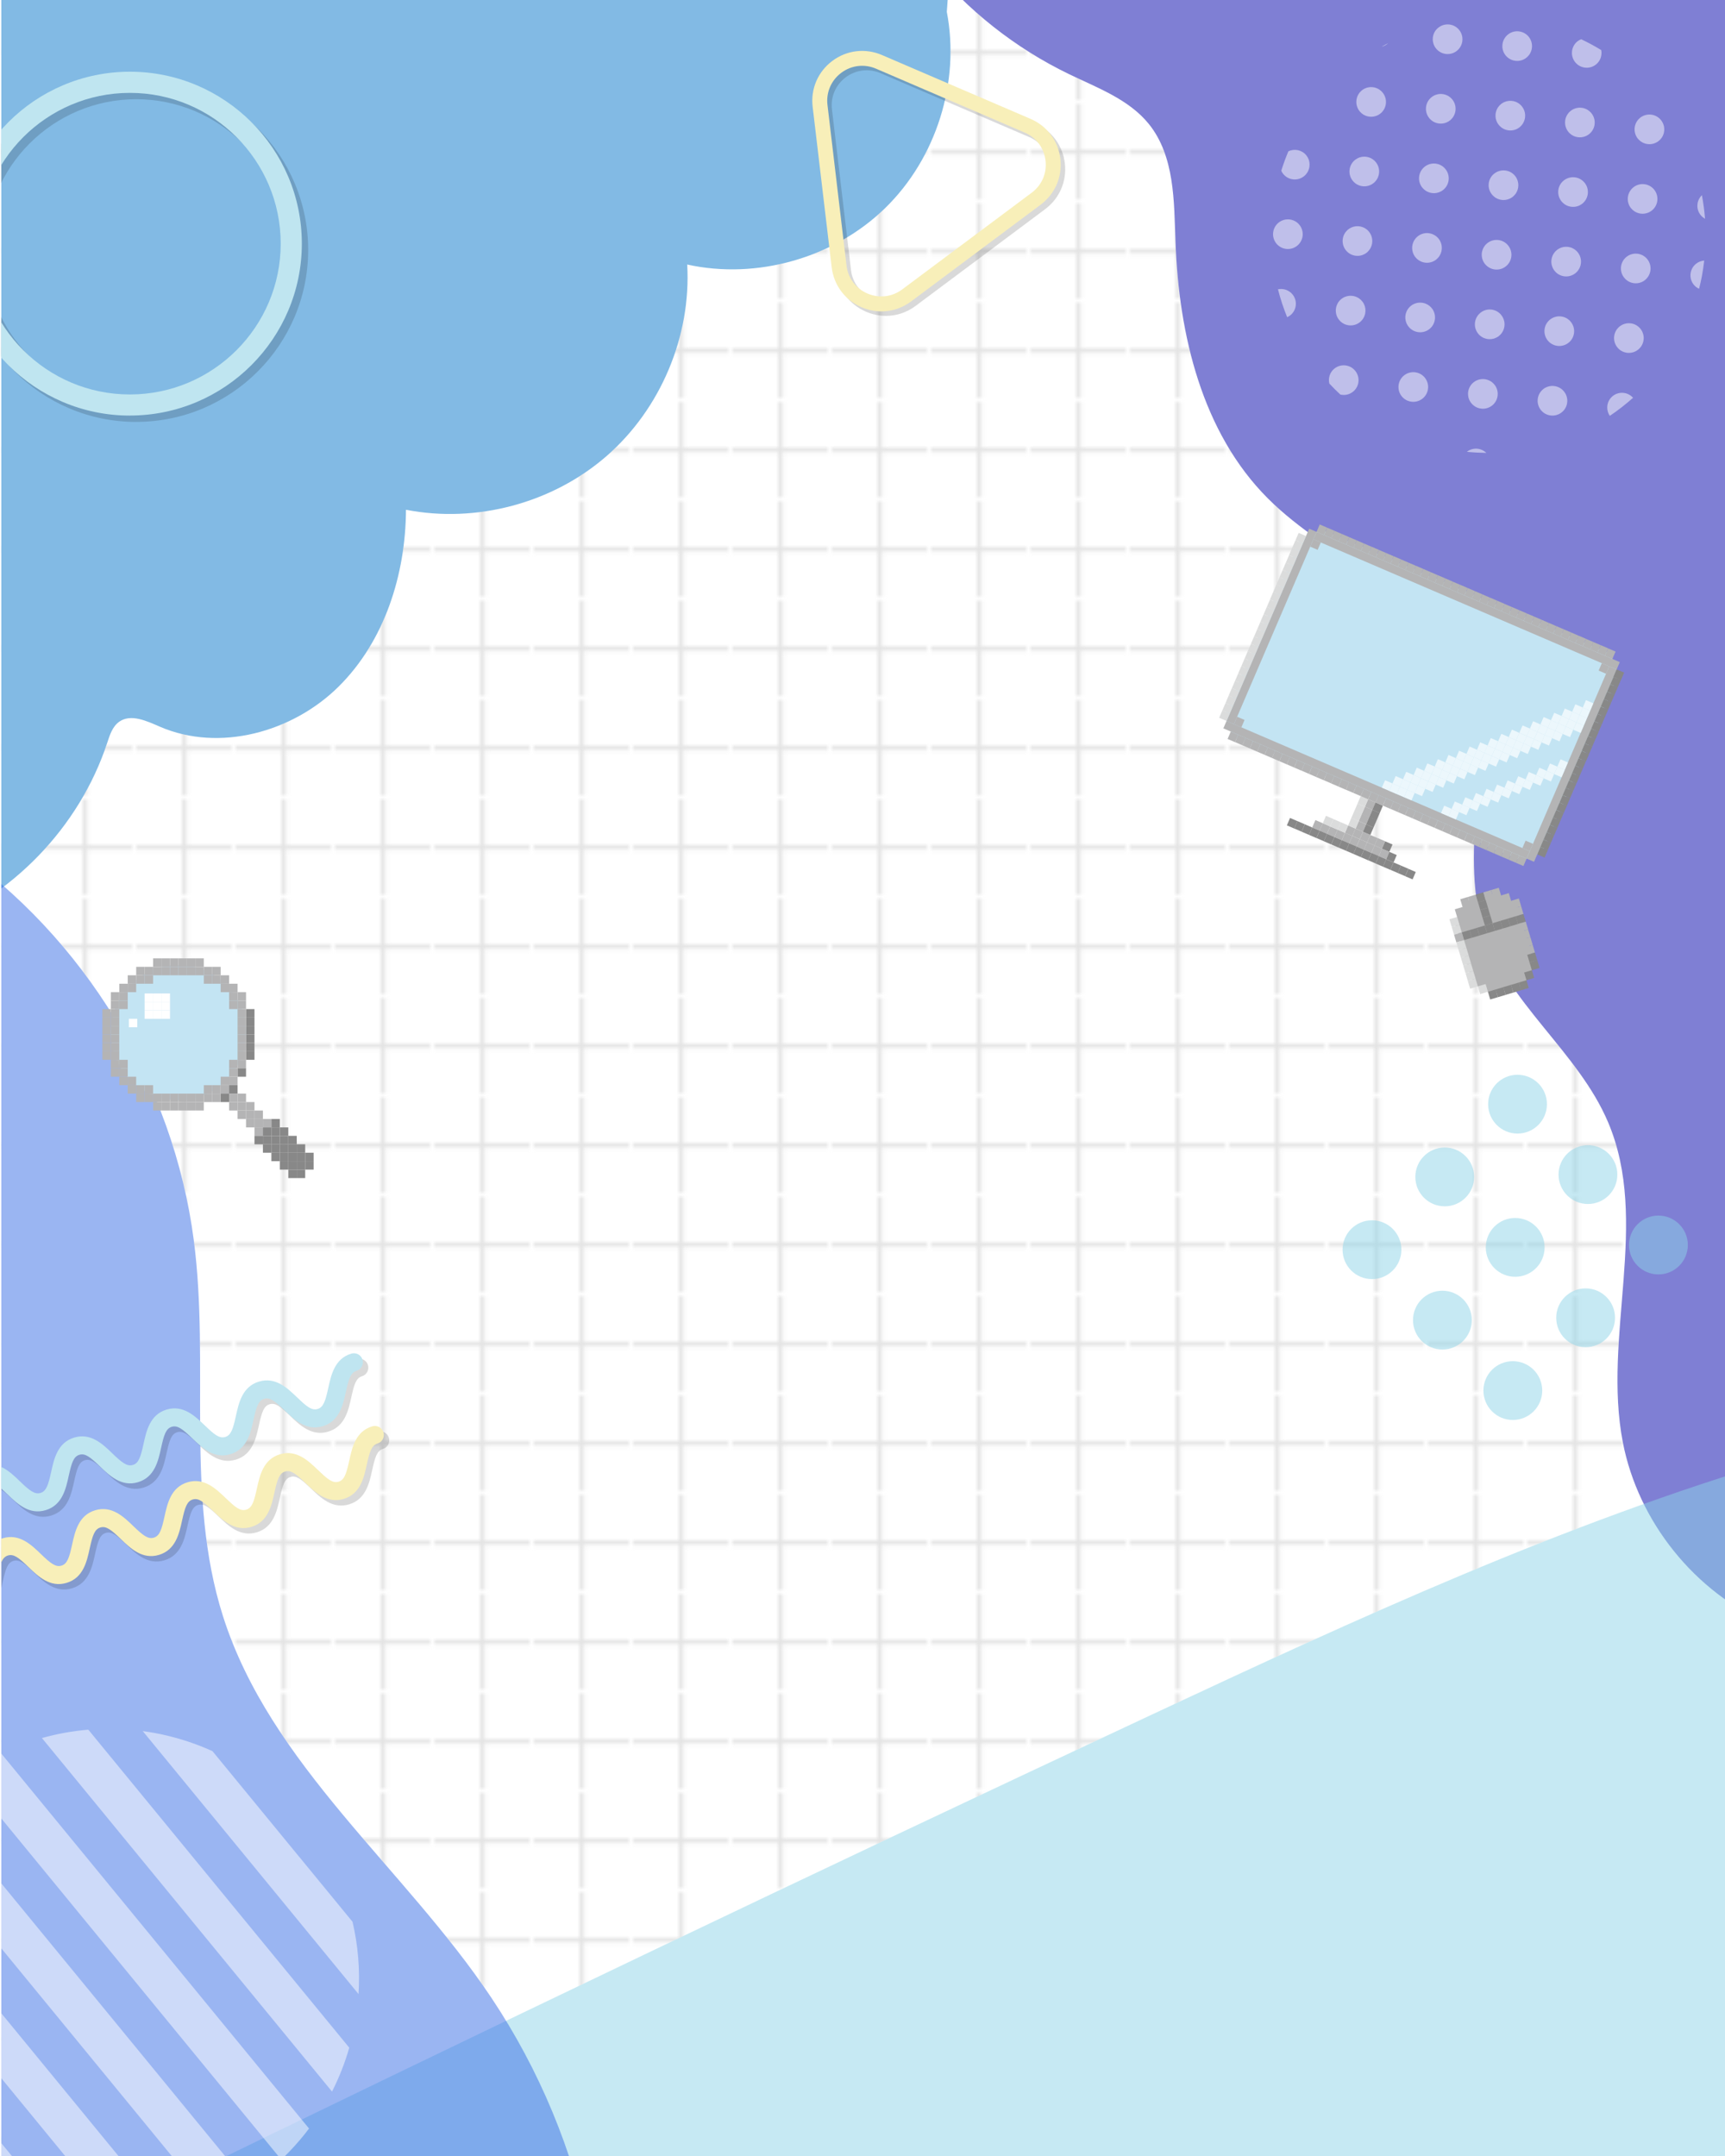 <?xml version="1.0" encoding="UTF-8"?>
<svg id="_レイヤー_1" data-name="レイヤー 1" xmlns="http://www.w3.org/2000/svg" xmlns:xlink="http://www.w3.org/1999/xlink" viewBox="0 0 400 500">
  <defs>
    <style>
      .cls-1 {
        fill: #f8efb9;
      }

      .cls-2 {
        fill: #bfe5f0;
      }

      .cls-3 {
        fill: #356ce5;
      }

      .cls-4 {
        fill: #fff;
      }

      .cls-5 {
        fill: #c3e4f3;
      }

      .cls-6 {
        fill: #00a;
      }

      .cls-7, .cls-8 {
        fill: none;
      }

      .cls-9 {
        fill: #ecf7fc;
      }

      .cls-8 {
        stroke: #dcdcdc;
        stroke-miterlimit: 10;
      }

      .cls-10 {
        opacity: .15;
      }

      .cls-11 {
        fill: #b4b4b5;
      }

      .cls-12 {
        fill: url(#_新規パターンスウォッチ_2);
        opacity: .8;
      }

      .cls-13 {
        fill: #dbdcdc;
      }

      .cls-14 {
        fill: #8ed4e7;
      }

      .cls-15 {
        fill: #888;
      }

      .cls-16 {
        clip-path: url(#clippath);
      }

      .cls-17 {
        opacity: .5;
      }

      .cls-18 {
        fill: #0575c9;
      }
    </style>
    <clipPath id="clippath">
      <rect class="cls-7" x=".27" width="399.73" height="500"/>
    </clipPath>
    <pattern id="_新規パターンスウォッチ_2" data-name="新規パターンスウォッチ 2" x="0" y="0" width="23.28" height="23.28" patternTransform="translate(-290.95 -367.59) scale(.96)" patternUnits="userSpaceOnUse" viewBox="0 0 23.28 23.28">
      <g>
        <rect class="cls-7" y="0" width="23.28" height="23.28"/>
        <line class="cls-8" x1="11.64" x2="11.64" y2="23.28"/>
        <line class="cls-8" y1="11.64" x2="23.28" y2="11.64"/>
      </g>
    </pattern>
  </defs>
  <g class="cls-16">
    <g>
      <rect class="cls-12" width="400" height="500"/>
      <g>
        <path class="cls-4" d="M219.55,2.75c3.13,16.27-2.43,33.96-14.31,45.52-11.87,11.56-29.7,16.64-45.89,13.08.95,16.6-6.15,33.47-18.68,44.4-12.53,10.93-30.21,15.66-46.53,12.47-.08,15.02-4.96,30.45-15.63,41.02-10.67,10.56-27.62,15.25-41.41,9.3-3.07-1.33-6.77-3.09-9.49-1.14-1.54,1.11-2.16,3.07-2.75,4.88-6.45,19.56-22.15,35.84-41.47,42.98-1.63.6-3.44,1.14-5.07.53-2.19-.83-3.12-3.37-3.77-5.62-18.16-62.5-22.73-128.91-13.3-193.3,1.48-10.09,3.78-21,11.6-27.54,4.24-3.54,9.63-5.36,14.94-6.9,40.52-11.82,83.34-12.48,125.55-13.05,20.38-.28,40.77-.55,61.15-.83,10.62-.14,21.69-.19,31.25,4.44s17,15.49,14.1,25.71"/>
        <path class="cls-4" d="M215.31-8.12c62.63-2.15,125.34-1.7,187.93,1.35,2.59.13,5.47.39,7.2,2.32,1.41,1.57,1.66,3.84,1.8,5.96,1.02,15.49-.48,31.09,1.1,46.53,1.78,17.43,7.41,34.22,10.85,51.4,3.86,19.21,4.97,38.86,5.7,58.44,2.72,73.48,0,147.96-19.59,218.84-17.25-7.43-30.39-23.74-33.98-42.18-4.77-24.53,6.33-51.28-3.43-74.28-6.97-16.42-23.49-27.71-28.92-44.7-6.1-19.1,3.28-41.08-4.74-59.46-8.19-18.77-30.77-26.03-45.24-40.52-15.25-15.27-20.64-37.91-21.41-59.47-.34-9.52-.2-19.93-6.18-27.35-4.61-5.71-11.89-8.37-18.5-11.56-12.48-6.03-23.61-14.83-32.36-25.59"/>
        <path class="cls-4" d="M32.29,509.86c77.95-38.05,156.22-75.46,234.79-112.22,47.61-22.27,95.54-44.39,145.95-59.26-.21,55.18-.42,110.37-.63,165.55,0,2.39-.07,4.95-1.45,6.91-2.15,3.05-6.48,3.36-10.21,3.38-120.88.59-241.76,1.19-362.64,1.78"/>
        <path class="cls-4" d="M-10.66,196.51c30.15,20.83,50.87,54.8,55.6,91.14,3.77,28.97-2.08,59.23,6.74,87.08,10.97,34.63,42.13,58.41,62.3,88.63,11.1,16.64,18.92,35.46,22.88,55.06.39,1.93.63,4.24-.82,5.57-1.17,1.08-2.97,1.04-4.56.92-48.85-3.47-97.69-6.94-146.54-10.41-1.4-.1-2.94-.26-3.92-1.26-1.07-1.09-1.11-2.79-1.09-4.32,1.28-86.03,2.55-172.06,3.83-258.09.25-17.06.51-34.15,2.11-51.14"/>
      </g>
      <g>
        <g class="cls-17">
          <path class="cls-18" d="M219.55,2.75c3.13,16.27-2.43,33.96-14.31,45.52-11.87,11.56-29.7,16.64-45.89,13.08.95,16.6-6.15,33.47-18.68,44.4-12.53,10.93-30.21,15.66-46.53,12.47-.08,15.02-4.96,30.45-15.63,41.02-10.67,10.56-27.62,15.25-41.41,9.3-3.07-1.33-6.77-3.09-9.49-1.14-1.54,1.11-2.16,3.07-2.75,4.88-6.45,19.56-22.15,35.84-41.47,42.98-1.63.6-3.44,1.14-5.07.53-2.19-.83-3.12-3.37-3.77-5.62-18.16-62.5-22.73-128.91-13.3-193.3,1.48-10.09,3.78-21,11.6-27.54,4.24-3.54,9.63-5.36,14.94-6.9,40.52-11.82,83.34-12.48,125.55-13.05,20.38-.28,40.77-.55,61.15-.83,10.62-.14,21.69-.19,31.25,4.44s17,15.49,14.1,25.71"/>
        </g>
        <g class="cls-17">
          <path class="cls-6" d="M215.31-8.12c62.63-2.15,125.34-1.7,187.93,1.35,2.59.13,5.47.39,7.2,2.32,1.41,1.57,1.66,3.84,1.8,5.96,1.02,15.49-.48,31.09,1.1,46.53,1.78,17.43,7.41,34.22,10.85,51.4,3.86,19.21,4.97,38.86,5.7,58.44,2.72,73.48,0,147.96-19.59,218.84-17.25-7.43-30.39-23.74-33.98-42.18-4.77-24.53,6.33-51.28-3.43-74.28-6.97-16.42-23.49-27.71-28.92-44.7-6.1-19.1,3.28-41.08-4.74-59.46-8.19-18.77-30.77-26.03-45.24-40.52-15.25-15.27-20.64-37.91-21.41-59.47-.34-9.52-.2-19.93-6.18-27.35-4.61-5.71-11.89-8.37-18.5-11.56-12.48-6.03-23.61-14.83-32.36-25.59"/>
        </g>
        <g class="cls-17">
          <path class="cls-14" d="M32.29,509.86c77.95-38.05,156.22-75.46,234.79-112.22,47.61-22.27,95.54-44.39,145.95-59.26-.21,55.18-.42,110.37-.63,165.55,0,2.39-.07,4.95-1.45,6.91-2.15,3.05-6.48,3.36-10.21,3.38-120.88.59-241.76,1.19-362.64,1.78"/>
        </g>
        <g class="cls-17">
          <path class="cls-3" d="M-10.66,196.51c30.15,20.83,50.87,54.8,55.6,91.14,3.77,28.97-2.08,59.23,6.74,87.08,10.97,34.63,42.13,58.41,62.3,88.63,11.1,16.64,18.92,35.46,22.88,55.06.39,1.93.63,4.24-.82,5.57-1.17,1.08-2.97,1.04-4.56.92-48.85-3.47-97.69-6.94-146.54-10.41-1.4-.1-2.94-.26-3.92-1.26-1.07-1.09-1.11-2.79-1.09-4.32,1.28-86.03,2.55-172.06,3.83-258.09.25-17.06.51-34.15,2.11-51.14"/>
        </g>
      </g>
      <g>
        <path class="cls-10" d="M205.42,73.25c-1.55,0-3.11-.32-4.6-.96-3.84-1.65-6.43-5.12-6.93-9.27l-4.41-37.22c-.49-4.16,1.22-8.13,4.57-10.64,3.35-2.5,7.65-3.01,11.5-1.36l34.44,14.8c3.85,1.65,6.43,5.12,6.93,9.27.49,4.16-1.22,8.13-4.57,10.64l-30.03,22.43c-2.05,1.53-4.46,2.32-6.9,2.32ZM192.92,25.39l4.41,37.22c.34,2.91,2.16,5.35,4.86,6.5,2.7,1.16,5.71.8,8.06-.95l30.03-22.43c2.35-1.76,3.55-4.54,3.2-7.46-.34-2.91-2.16-5.35-4.86-6.5l-34.44-14.8c-2.7-1.16-5.71-.8-8.06.95-2.35,1.76-3.55,4.54-3.2,7.46Z"/>
        <path class="cls-1" d="M204.38,72.21c-1.55,0-3.11-.32-4.6-.96-3.85-1.65-6.43-5.12-6.93-9.27l-4.41-37.22c-.49-4.16,1.22-8.13,4.57-10.64,3.35-2.5,7.65-3.01,11.5-1.36l34.44,14.8c3.85,1.65,6.43,5.12,6.93,9.27.49,4.16-1.22,8.13-4.57,10.64l-30.03,22.43c-2.05,1.53-4.46,2.32-6.9,2.32ZM191.88,24.35l4.41,37.22c.34,2.91,2.16,5.35,4.86,6.5,2.7,1.16,5.71.8,8.06-.95l30.03-22.43c2.35-1.76,3.55-4.54,3.2-7.46-.34-2.91-2.16-5.35-4.86-6.5l-34.44-14.8c-2.7-1.16-5.71-.8-8.06.95-2.35,1.76-3.55,4.54-3.2,7.46h0Z"/>
      </g>
      <g>
        <g class="cls-10">
          <path d="M-11.4,358.26c-2.92,0-5.16-2.16-7.02-3.96-2.21-2.13-3.4-3.09-4.75-2.68-1.1.33-2.27-.29-2.6-1.39-.33-1.1.29-2.27,1.39-2.6,3.85-1.17,6.63,1.52,8.86,3.67,2.21,2.13,3.4,3.09,4.75,2.68,1.36-.41,1.81-1.87,2.47-4.87.66-3.03,1.49-6.81,5.34-7.97,3.85-1.17,6.63,1.52,8.86,3.67,2.21,2.13,3.4,3.09,4.75,2.68,1.36-.41,1.81-1.87,2.47-4.87.66-3.03,1.49-6.81,5.34-7.97,3.85-1.17,6.63,1.52,8.86,3.67,2.21,2.13,3.39,3.09,4.75,2.68,1.36-.41,1.81-1.87,2.47-4.87.66-3.03,1.49-6.81,5.34-7.97,3.85-1.16,6.63,1.52,8.86,3.67,2.21,2.13,3.39,3.09,4.75,2.68,1.36-.41,1.81-1.87,2.47-4.87.66-3.03,1.49-6.81,5.34-7.97,3.85-1.17,6.63,1.52,8.86,3.67,2.21,2.13,3.4,3.09,4.75,2.68,1.36-.41,1.81-1.87,2.47-4.87.66-3.03,1.49-6.81,5.34-7.97,1.1-.33,2.27.29,2.6,1.39.33,1.1-.29,2.27-1.39,2.6-1.36.41-1.81,1.87-2.47,4.87-.66,3.03-1.49,6.81-5.34,7.97-3.85,1.17-6.63-1.52-8.86-3.67-2.21-2.13-3.4-3.09-4.75-2.68-1.36.41-1.81,1.87-2.47,4.87-.66,3.03-1.49,6.81-5.34,7.97-3.85,1.17-6.63-1.52-8.86-3.67-2.21-2.13-3.4-3.09-4.75-2.68-1.36.41-1.81,1.87-2.47,4.87-.66,3.03-1.49,6.81-5.34,7.97-3.85,1.17-6.63-1.52-8.86-3.67-2.21-2.13-3.4-3.09-4.75-2.68-1.36.41-1.81,1.87-2.47,4.87-.66,3.03-1.49,6.81-5.34,7.97-3.85,1.17-6.63-1.52-8.86-3.67-2.21-2.13-3.39-3.09-4.75-2.68-1.36.41-1.81,1.87-2.47,4.87-.66,3.03-1.49,6.81-5.34,7.97-.64.2-1.26.28-1.85.28Z"/>
          <path d="M-6.55,375.12c-2.92,0-5.16-2.16-7.02-3.96-2.21-2.13-3.4-3.09-4.75-2.68-1.1.33-2.27-.29-2.6-1.39-.33-1.1.29-2.27,1.39-2.6,3.85-1.17,6.63,1.52,8.86,3.67,2.21,2.13,3.39,3.09,4.75,2.68,1.35-.41,1.81-1.87,2.47-4.87.66-3.03,1.49-6.81,5.34-7.97,3.85-1.17,6.63,1.52,8.86,3.67,2.21,2.13,3.4,3.09,4.75,2.68,1.36-.41,1.81-1.87,2.47-4.87.66-3.03,1.49-6.81,5.34-7.97,3.85-1.17,6.63,1.52,8.86,3.67,2.21,2.13,3.39,3.09,4.75,2.68,1.36-.41,1.81-1.87,2.47-4.87.66-3.03,1.49-6.81,5.34-7.97,3.85-1.17,6.63,1.52,8.86,3.67,2.21,2.13,3.4,3.09,4.75,2.68,1.36-.41,1.81-1.87,2.47-4.87.66-3.03,1.49-6.81,5.34-7.97,3.85-1.17,6.63,1.52,8.86,3.67,2.21,2.13,3.4,3.09,4.75,2.68,1.36-.41,1.81-1.87,2.47-4.87.66-3.03,1.49-6.81,5.34-7.97,1.1-.33,2.27.29,2.6,1.39.33,1.1-.29,2.27-1.39,2.6-1.36.41-1.81,1.87-2.47,4.87-.66,3.03-1.49,6.81-5.34,7.97-3.85,1.17-6.63-1.52-8.86-3.67-2.21-2.13-3.4-3.09-4.75-2.68-1.36.41-1.81,1.87-2.47,4.87-.66,3.03-1.49,6.81-5.34,7.97-3.85,1.17-6.63-1.52-8.86-3.67-2.21-2.13-3.4-3.09-4.75-2.68-1.36.41-1.81,1.87-2.47,4.87-.66,3.03-1.49,6.81-5.34,7.97-3.85,1.17-6.63-1.52-8.86-3.67-2.21-2.13-3.39-3.09-4.75-2.68-1.36.41-1.81,1.87-2.47,4.87-.66,3.03-1.49,6.81-5.34,7.97-3.85,1.17-6.63-1.52-8.86-3.67-2.21-2.13-3.39-3.09-4.75-2.68-1.35.41-1.81,1.87-2.47,4.87-.66,3.03-1.49,6.81-5.34,7.97-.64.2-1.26.28-1.85.28Z"/>
        </g>
        <g>
          <path class="cls-2" d="M-12.66,357c-2.92,0-5.16-2.16-7.02-3.96-2.21-2.13-3.4-3.09-4.75-2.68-1.1.33-2.27-.29-2.6-1.39-.33-1.1.29-2.27,1.39-2.6,3.85-1.17,6.63,1.52,8.86,3.67,2.21,2.13,3.4,3.09,4.75,2.68,1.35-.41,1.81-1.87,2.47-4.87.66-3.03,1.49-6.81,5.34-7.97,3.85-1.17,6.63,1.52,8.86,3.67,2.21,2.13,3.4,3.09,4.75,2.68,1.36-.41,1.81-1.87,2.47-4.87.66-3.03,1.49-6.81,5.34-7.97,3.85-1.17,6.63,1.52,8.86,3.67,2.21,2.13,3.4,3.09,4.75,2.68,1.36-.41,1.81-1.87,2.47-4.87.66-3.03,1.49-6.81,5.34-7.97,3.85-1.17,6.63,1.52,8.86,3.67,2.21,2.13,3.4,3.09,4.75,2.68,1.36-.41,1.81-1.87,2.47-4.87.66-3.03,1.49-6.81,5.34-7.97,3.85-1.17,6.63,1.52,8.86,3.67,2.21,2.13,3.4,3.09,4.75,2.68,1.36-.41,1.81-1.87,2.47-4.87.66-3.03,1.49-6.81,5.34-7.97,1.1-.33,2.27.29,2.6,1.39.33,1.1-.29,2.27-1.39,2.6-1.36.41-1.81,1.87-2.47,4.87-.66,3.03-1.49,6.81-5.34,7.97-3.85,1.17-6.63-1.52-8.86-3.67-2.21-2.13-3.4-3.09-4.75-2.68-1.36.41-1.81,1.87-2.47,4.87-.66,3.03-1.49,6.81-5.34,7.97-3.85,1.17-6.63-1.52-8.86-3.67-2.21-2.13-3.4-3.09-4.75-2.68-1.36.41-1.81,1.87-2.47,4.87-.66,3.03-1.49,6.81-5.34,7.97-3.85,1.17-6.63-1.52-8.86-3.67-2.21-2.13-3.4-3.09-4.75-2.68-1.36.41-1.81,1.87-2.47,4.87-.66,3.03-1.49,6.81-5.34,7.97-3.85,1.17-6.63-1.52-8.86-3.67-2.21-2.13-3.4-3.09-4.75-2.68-1.36.41-1.81,1.87-2.47,4.87-.66,3.03-1.49,6.81-5.34,7.97-.64.2-1.26.28-1.85.28Z"/>
          <path class="cls-1" d="M-7.8,373.86c-2.92,0-5.16-2.16-7.02-3.96-2.21-2.13-3.4-3.09-4.75-2.68-1.1.33-2.27-.29-2.6-1.39-.33-1.1.29-2.27,1.39-2.6,3.85-1.17,6.63,1.52,8.86,3.67,2.21,2.13,3.4,3.09,4.75,2.68,1.35-.41,1.81-1.87,2.47-4.87.66-3.03,1.49-6.81,5.34-7.97,3.85-1.17,6.63,1.52,8.86,3.67,2.21,2.13,3.4,3.09,4.75,2.68,1.36-.41,1.81-1.87,2.47-4.87.66-3.03,1.49-6.81,5.34-7.97,3.85-1.17,6.63,1.52,8.86,3.67,2.21,2.13,3.39,3.09,4.75,2.68,1.36-.41,1.81-1.87,2.47-4.87.66-3.03,1.49-6.81,5.34-7.97,3.85-1.17,6.63,1.52,8.86,3.67,2.21,2.13,3.39,3.09,4.75,2.68,1.36-.41,1.81-1.87,2.47-4.87.66-3.03,1.49-6.81,5.34-7.97,3.85-1.17,6.63,1.52,8.86,3.67,2.21,2.13,3.4,3.09,4.75,2.68,1.36-.41,1.81-1.87,2.47-4.87.66-3.03,1.49-6.81,5.34-7.97,1.1-.33,2.27.29,2.6,1.39.33,1.1-.29,2.27-1.39,2.6-1.36.41-1.81,1.87-2.47,4.87-.66,3.03-1.49,6.81-5.34,7.97-3.85,1.17-6.63-1.52-8.86-3.67-2.21-2.13-3.4-3.09-4.75-2.68-1.36.41-1.81,1.87-2.47,4.87-.66,3.03-1.49,6.81-5.34,7.97-3.85,1.17-6.63-1.52-8.86-3.67-2.21-2.13-3.4-3.09-4.75-2.68-1.36.41-1.81,1.87-2.47,4.87-.66,3.03-1.49,6.81-5.34,7.97-3.85,1.17-6.63-1.52-8.86-3.67-2.21-2.13-3.4-3.09-4.75-2.68-1.36.41-1.81,1.87-2.47,4.87-.66,3.03-1.49,6.81-5.34,7.97-3.85,1.17-6.63-1.52-8.86-3.67-2.21-2.13-3.4-3.09-4.75-2.68-1.35.41-1.81,1.87-2.47,4.87-.66,3.03-1.49,6.81-5.34,7.97-.64.2-1.26.28-1.85.28Z"/>
        </g>
      </g>
      <g>
        <circle class="cls-5" cx="41.38" cy="239.47" r="15.68"/>
        <rect class="cls-11" x="41.38" y="222.26" width="1.96" height="1.96"/>
        <rect class="cls-11" x="43.34" y="222.26" width="1.96" height="1.96"/>
        <rect class="cls-11" x="45.3" y="222.26" width="1.96" height="1.96"/>
        <rect class="cls-11" x="47.26" y="224.22" width="1.96" height="1.96"/>
        <rect class="cls-11" x="49.21" y="224.22" width="1.96" height="1.96"/>
        <rect class="cls-11" x="47.26" y="226.18" width="1.96" height="1.96"/>
        <rect class="cls-11" x="49.21" y="226.18" width="1.96" height="1.96"/>
        <rect class="cls-11" x="51.17" y="226.18" width="1.96" height="1.96"/>
        <rect class="cls-11" x="53.13" y="228.14" width="1.96" height="1.96"/>
        <rect class="cls-11" x="51.17" y="228.14" width="1.96" height="1.96"/>
        <rect class="cls-11" x="53.13" y="230.1" width="1.96" height="1.96"/>
        <rect class="cls-11" x="55.09" y="230.1" width="1.96" height="1.96"/>
        <rect class="cls-11" x="55.09" y="232.06" width="1.96" height="1.96"/>
        <rect class="cls-11" x="53.13" y="232.06" width="1.96" height="1.96"/>
        <rect class="cls-15" x="57.05" y="234.02" width="1.96" height="1.96"/>
        <rect class="cls-15" x="57.05" y="235.98" width="1.96" height="1.96"/>
        <rect class="cls-15" x="57.05" y="237.94" width="1.96" height="1.96"/>
        <rect class="cls-15" x="57.05" y="239.9" width="1.96" height="1.96"/>
        <rect class="cls-15" x="57.05" y="241.86" width="1.96" height="1.96"/>
        <rect class="cls-15" x="57.05" y="243.82" width="1.96" height="1.96"/>
        <rect class="cls-11" x="55.09" y="234.02" width="1.96" height="1.96"/>
        <rect class="cls-11" x="55.09" y="235.98" width="1.96" height="1.96"/>
        <rect class="cls-11" x="55.09" y="237.94" width="1.96" height="1.96"/>
        <rect class="cls-11" x="55.09" y="239.9" width="1.96" height="1.96"/>
        <rect class="cls-11" x="55.09" y="241.86" width="1.96" height="1.96"/>
        <rect class="cls-11" x="55.09" y="243.82" width="1.96" height="1.96"/>
        <rect class="cls-11" x="55.09" y="245.78" width="1.96" height="1.96"/>
        <rect class="cls-15" x="55.09" y="247.74" width="1.96" height="1.96"/>
        <rect class="cls-11" x="53.13" y="245.78" width="1.96" height="1.96"/>
        <rect class="cls-11" x="53.13" y="247.74" width="1.96" height="1.96"/>
        <rect class="cls-11" x="53.13" y="249.7" width="1.96" height="1.96"/>
        <rect class="cls-11" x="51.17" y="249.7" width="1.96" height="1.96"/>
        <rect class="cls-11" x="51.17" y="251.66" width="1.96" height="1.96"/>
        <rect class="cls-15" x="53.13" y="251.66" width="1.96" height="1.96"/>
        <rect class="cls-15" x="51.17" y="253.62" width="1.96" height="1.96"/>
        <rect class="cls-11" x="53.13" y="253.62" width="1.96" height="1.96"/>
        <rect class="cls-11" x="55.09" y="253.62" width="1.96" height="1.96"/>
        <rect class="cls-11" x="53.13" y="255.58" width="1.96" height="1.96"/>
        <rect class="cls-11" x="55.09" y="255.58" width="1.96" height="1.96"/>
        <rect class="cls-11" x="57.05" y="255.58" width="1.96" height="1.96"/>
        <rect class="cls-11" x="55.09" y="257.54" width="1.96" height="1.96"/>
        <rect class="cls-11" x="57.05" y="257.54" width="1.96" height="1.96"/>
        <rect class="cls-11" x="59.01" y="257.54" width="1.96" height="1.96"/>
        <rect class="cls-11" x="57.05" y="259.5" width="1.96" height="1.96"/>
        <rect class="cls-11" x="59.01" y="259.5" width="1.96" height="1.96"/>
        <rect class="cls-11" x="60.97" y="259.5" width="1.96" height="1.96"/>
        <rect class="cls-11" x="59.01" y="261.46" width="1.96" height="1.96"/>
        <rect class="cls-15" x="60.97" y="261.46" width="1.96" height="1.96"/>
        <rect class="cls-15" x="62.93" y="261.46" width="1.96" height="1.96"/>
        <rect class="cls-15" x="62.93" y="259.5" width="1.96" height="1.96"/>
        <rect class="cls-15" x="60.97" y="263.42" width="1.96" height="1.96"/>
        <rect class="cls-15" x="59.01" y="263.42" width="1.96" height="1.96"/>
        <rect class="cls-15" x="64.89" y="261.46" width="1.96" height="1.96"/>
        <rect class="cls-15" x="66.85" y="263.42" width="1.96" height="1.96"/>
        <rect class="cls-15" x="68.81" y="265.37" width="1.96" height="1.96"/>
        <rect class="cls-15" x="70.77" y="267.33" width="1.96" height="1.96"/>
        <rect class="cls-15" x="60.97" y="265.37" width="1.96" height="1.96"/>
        <rect class="cls-15" x="62.93" y="263.42" width="1.96" height="1.96"/>
        <rect class="cls-15" x="64.89" y="263.42" width="1.96" height="1.96"/>
        <rect class="cls-15" x="62.93" y="265.37" width="1.96" height="1.96"/>
        <rect class="cls-15" x="62.93" y="267.33" width="1.96" height="1.96"/>
        <rect class="cls-15" x="64.89" y="265.37" width="1.96" height="1.96"/>
        <rect class="cls-15" x="66.85" y="265.37" width="1.96" height="1.96"/>
        <rect class="cls-15" x="64.89" y="267.33" width="1.96" height="1.96"/>
        <rect class="cls-15" x="64.89" y="269.29" width="1.96" height="1.96"/>
        <rect class="cls-15" x="66.85" y="271.25" width="1.96" height="1.96"/>
        <rect class="cls-15" x="66.85" y="267.33" width="1.96" height="1.96"/>
        <rect class="cls-15" x="68.81" y="267.33" width="1.96" height="1.96"/>
        <rect class="cls-15" x="66.85" y="269.29" width="1.96" height="1.96"/>
        <rect class="cls-15" x="68.81" y="269.29" width="1.96" height="1.96"/>
        <rect class="cls-15" x="70.77" y="269.29" width="1.96" height="1.96"/>
        <rect class="cls-15" x="68.81" y="271.25" width="1.96" height="1.96"/>
        <rect class="cls-11" x="49.21" y="251.66" width="1.96" height="1.96"/>
        <rect class="cls-11" x="49.21" y="253.62" width="1.96" height="1.96"/>
        <rect class="cls-11" x="47.26" y="253.62" width="1.96" height="1.96"/>
        <rect class="cls-11" x="47.26" y="251.66" width="1.96" height="1.96"/>
        <rect class="cls-11" x="45.3" y="255.58" width="1.96" height="1.96"/>
        <rect class="cls-11" x="43.34" y="255.58" width="1.96" height="1.96"/>
        <rect class="cls-11" x="41.38" y="255.58" width="1.96" height="1.96"/>
        <rect class="cls-11" x="39.42" y="255.58" width="1.96" height="1.96"/>
        <rect class="cls-11" x="37.46" y="255.58" width="1.96" height="1.96"/>
        <rect class="cls-11" x="35.5" y="255.58" width="1.96" height="1.96"/>
        <rect class="cls-11" x="45.3" y="253.62" width="1.96" height="1.96"/>
        <rect class="cls-11" x="43.34" y="253.62" width="1.96" height="1.96"/>
        <rect class="cls-11" x="41.38" y="253.62" width="1.96" height="1.96"/>
        <rect class="cls-11" x="39.42" y="253.62" width="1.96" height="1.96"/>
        <rect class="cls-11" x="37.46" y="253.62" width="1.96" height="1.96"/>
        <rect class="cls-11" x="35.5" y="253.62" width="1.96" height="1.96"/>
        <rect class="cls-11" x="33.54" y="253.62" width="1.96" height="1.96"/>
        <rect class="cls-11" x="31.58" y="253.62" width="1.96" height="1.96"/>
        <rect class="cls-11" x="33.54" y="251.66" width="1.96" height="1.96"/>
        <rect class="cls-11" x="31.58" y="251.66" width="1.96" height="1.96"/>
        <rect class="cls-11" x="29.62" y="251.66" width="1.96" height="1.96"/>
        <rect class="cls-11" x="27.66" y="249.7" width="1.96" height="1.96"/>
        <rect class="cls-11" x="29.62" y="249.7" width="1.96" height="1.96"/>
        <rect class="cls-11" x="27.66" y="247.74" width="1.96" height="1.96"/>
        <rect class="cls-11" x="25.7" y="247.74" width="1.96" height="1.96"/>
        <rect class="cls-11" x="25.7" y="245.78" width="1.96" height="1.96"/>
        <rect class="cls-11" x="27.66" y="245.78" width="1.96" height="1.96"/>
        <rect class="cls-11" x="23.74" y="243.82" width="1.96" height="1.96"/>
        <rect class="cls-11" x="23.74" y="241.86" width="1.96" height="1.96"/>
        <rect class="cls-11" x="23.74" y="239.9" width="1.96" height="1.96"/>
        <rect class="cls-11" x="23.74" y="237.94" width="1.96" height="1.96"/>
        <rect class="cls-11" x="23.74" y="235.98" width="1.96" height="1.96"/>
        <rect class="cls-11" x="23.74" y="234.02" width="1.96" height="1.96"/>
        <rect class="cls-11" x="25.7" y="243.82" width="1.96" height="1.96"/>
        <rect class="cls-11" x="25.7" y="241.86" width="1.96" height="1.96"/>
        <rect class="cls-11" x="25.7" y="239.9" width="1.96" height="1.96"/>
        <rect class="cls-11" x="25.7" y="237.94" width="1.96" height="1.96"/>
        <rect class="cls-11" x="25.7" y="235.98" width="1.96" height="1.96"/>
        <rect class="cls-11" x="25.7" y="234.02" width="1.96" height="1.96"/>
        <rect class="cls-11" x="25.7" y="232.06" width="1.96" height="1.96"/>
        <rect class="cls-11" x="25.7" y="230.1" width="1.96" height="1.96"/>
        <rect class="cls-11" x="27.66" y="232.06" width="1.96" height="1.96"/>
        <rect class="cls-11" x="27.66" y="230.1" width="1.96" height="1.96"/>
        <rect class="cls-11" x="27.66" y="228.14" width="1.96" height="1.96"/>
        <rect class="cls-11" x="29.62" y="228.14" width="1.96" height="1.96"/>
        <rect class="cls-11" x="29.62" y="226.18" width="1.96" height="1.96"/>
        <rect class="cls-11" x="31.58" y="226.18" width="1.96" height="1.96"/>
        <rect class="cls-4" x="33.54" y="230.39" width="1.96" height="1.96"/>
        <rect class="cls-4" x="35.5" y="230.39" width="1.96" height="1.96"/>
        <rect class="cls-4" x="33.54" y="232.35" width="1.96" height="1.96"/>
        <rect class="cls-4" x="35.5" y="232.35" width="1.96" height="1.96"/>
        <rect class="cls-4" x="33.54" y="234.31" width="1.96" height="1.96"/>
        <rect class="cls-4" x="35.5" y="234.31" width="1.96" height="1.96"/>
        <rect class="cls-4" x="37.46" y="234.31" width="1.96" height="1.96"/>
        <rect class="cls-4" x="37.46" y="232.35" width="1.96" height="1.96"/>
        <rect class="cls-4" x="37.46" y="230.39" width="1.96" height="1.96"/>
        <rect class="cls-4" x="29.88" y="236.27" width="1.96" height="1.96"/>
        <rect class="cls-11" x="31.58" y="224.22" width="1.96" height="1.96"/>
        <rect class="cls-11" x="33.54" y="224.22" width="1.96" height="1.96"/>
        <rect class="cls-11" x="33.54" y="226.18" width="1.96" height="1.96"/>
        <rect class="cls-11" x="35.5" y="222.26" width="1.96" height="1.96"/>
        <rect class="cls-11" x="37.46" y="222.26" width="1.96" height="1.96"/>
        <rect class="cls-11" x="39.42" y="222.26" width="1.96" height="1.96"/>
        <rect class="cls-11" x="41.38" y="224.22" width="1.96" height="1.96"/>
        <rect class="cls-11" x="43.34" y="224.22" width="1.96" height="1.96"/>
        <rect class="cls-11" x="45.3" y="224.22" width="1.96" height="1.96"/>
        <rect class="cls-11" x="35.5" y="224.22" width="1.96" height="1.96"/>
        <rect class="cls-11" x="37.46" y="224.22" width="1.96" height="1.96"/>
        <rect class="cls-11" x="39.42" y="224.22" width="1.96" height="1.96"/>
      </g>
      <g>
        <g>
          <polygon class="cls-5" points="355.23 198.62 352.78 199.6 285.89 170.87 284.92 168.42 283.94 165.97 301.62 124.81 304.07 123.83 306.52 122.85 373.41 151.58 374.39 154.03 375.36 156.49 357.68 197.65 355.23 198.62"/>
          <rect class="cls-11" x="305.59" y="121.92" width="1.87" height="1.87" transform="translate(73.38 -111.02) rotate(23.25)"/>
          <rect class="cls-11" x="293.93" y="121" width="1.87" height="48.53" transform="translate(81.28 -104.59) rotate(23.25)"/>
          <rect class="cls-13" x="300.69" y="123.87" width="1.87" height="1.87" transform="translate(73.76 -108.92) rotate(23.25)"/>
          <rect class="cls-11" x="304.12" y="125.35" width="1.87" height="1.87" transform="translate(74.62 -110.16) rotate(23.25)"/>
          <rect class="cls-13" x="299.95" y="125.59" width="1.87" height="1.87" transform="translate(74.37 -108.49) rotate(23.25)"/>
          <rect class="cls-13" x="299.21" y="127.3" width="1.87" height="1.87" transform="translate(74.99 -108.06) rotate(23.25)"/>
          <rect class="cls-13" x="298.48" y="129.02" width="1.87" height="1.87" transform="translate(75.61 -107.63) rotate(23.25)"/>
          <rect class="cls-13" x="297.74" y="130.73" width="1.87" height="1.87" transform="translate(76.22 -107.2) rotate(23.25)"/>
          <rect class="cls-13" x="297" y="132.45" width="1.87" height="1.87" transform="translate(76.84 -106.77) rotate(23.25)"/>
          <rect class="cls-13" x="296.27" y="134.16" width="1.87" height="1.87" transform="translate(77.46 -106.34) rotate(23.25)"/>
          <rect class="cls-13" x="295.53" y="135.88" width="1.87" height="1.87" transform="translate(78.07 -105.91) rotate(23.25)"/>
          <rect class="cls-13" x="294.79" y="137.59" width="1.87" height="1.87" transform="translate(78.69 -105.48) rotate(23.25)"/>
          <rect class="cls-13" x="294.06" y="139.31" width="1.87" height="1.87" transform="translate(79.31 -105.05) rotate(23.25)"/>
          <rect class="cls-13" x="293.32" y="141.02" width="1.87" height="1.87" transform="translate(79.93 -104.62) rotate(23.25)"/>
          <rect class="cls-13" x="292.58" y="142.74" width="1.87" height="1.87" transform="translate(80.54 -104.19) rotate(23.25)"/>
          <rect class="cls-13" x="291.85" y="144.45" width="1.87" height="1.87" transform="translate(81.16 -103.76) rotate(23.25)"/>
          <rect class="cls-13" x="291.11" y="146.17" width="1.87" height="1.87" transform="translate(81.78 -103.33) rotate(23.25)"/>
          <rect class="cls-13" x="290.37" y="147.88" width="1.87" height="1.87" transform="translate(82.39 -102.9) rotate(23.25)"/>
          <rect class="cls-13" x="289.64" y="149.6" width="1.87" height="1.87" transform="translate(83.01 -102.47) rotate(23.25)"/>
          <rect class="cls-13" x="288.9" y="151.31" width="1.87" height="1.87" transform="translate(83.63 -102.04) rotate(23.25)"/>
          <rect class="cls-13" x="288.16" y="153.03" width="1.87" height="1.87" transform="translate(84.25 -101.61) rotate(23.25)"/>
          <rect class="cls-13" x="287.42" y="154.74" width="1.87" height="1.87" transform="translate(84.86 -101.18) rotate(23.25)"/>
          <rect class="cls-13" x="286.69" y="156.46" width="1.87" height="1.87" transform="translate(85.48 -100.75) rotate(23.25)"/>
          <rect class="cls-13" x="285.95" y="158.17" width="1.87" height="1.87" transform="translate(86.1 -100.32) rotate(23.25)"/>
          <rect class="cls-13" x="285.21" y="159.89" width="1.87" height="1.87" transform="translate(86.71 -99.89) rotate(23.25)"/>
          <rect class="cls-13" x="284.48" y="161.6" width="1.87" height="1.87" transform="translate(87.33 -99.46) rotate(23.25)"/>
          <rect class="cls-13" x="283.74" y="163.32" width="1.87" height="1.87" transform="translate(87.95 -99.03) rotate(23.25)"/>
          <rect class="cls-11" x="280.95" y="182.22" width="76.53" height="1.87" transform="translate(98.21 -111.13) rotate(23.25)"/>
          <rect class="cls-13" x="283" y="165.03" width="1.87" height="1.87" transform="translate(88.57 -98.6) rotate(23.25)"/>
          <rect class="cls-11" x="286.43" y="166.51" width="1.87" height="1.87" transform="translate(89.43 -99.83) rotate(23.25)"/>
          <rect class="cls-11" x="307.31" y="122.65" width="1.87" height="1.87" transform="translate(73.81 -111.63) rotate(23.25)"/>
          <rect class="cls-11" x="309.02" y="123.39" width="1.87" height="1.87" transform="translate(74.24 -112.25) rotate(23.25)"/>
          <rect class="cls-11" x="310.73" y="124.13" width="1.87" height="1.87" transform="translate(74.67 -112.87) rotate(23.25)"/>
          <rect class="cls-11" x="312.45" y="124.86" width="1.87" height="1.87" transform="translate(75.1 -113.48) rotate(23.25)"/>
          <rect class="cls-11" x="314.16" y="125.6" width="1.87" height="1.87" transform="translate(75.53 -114.1) rotate(23.25)"/>
          <rect class="cls-11" x="315.88" y="126.34" width="1.87" height="1.87" transform="translate(75.96 -114.72) rotate(23.25)"/>
          <rect class="cls-11" x="317.59" y="127.07" width="1.87" height="1.87" transform="translate(76.39 -115.34) rotate(23.25)"/>
          <rect class="cls-11" x="319.31" y="127.81" width="1.87" height="1.87" transform="translate(76.82 -115.95) rotate(23.25)"/>
          <rect class="cls-11" x="321.02" y="128.55" width="1.87" height="1.87" transform="translate(77.25 -116.57) rotate(23.25)"/>
          <rect class="cls-11" x="322.74" y="129.28" width="1.87" height="1.87" transform="translate(77.68 -117.19) rotate(23.25)"/>
          <rect class="cls-11" x="324.45" y="130.02" width="1.87" height="1.87" transform="translate(78.11 -117.8) rotate(23.25)"/>
          <rect class="cls-11" x="326.17" y="130.76" width="1.87" height="1.87" transform="translate(78.54 -118.42) rotate(23.25)"/>
          <rect class="cls-11" x="327.88" y="131.49" width="1.87" height="1.87" transform="translate(78.97 -119.04) rotate(23.25)"/>
          <rect class="cls-11" x="329.6" y="132.23" width="1.87" height="1.87" transform="translate(79.4 -119.66) rotate(23.25)"/>
          <rect class="cls-11" x="331.31" y="132.97" width="1.87" height="1.87" transform="translate(79.83 -120.27) rotate(23.25)"/>
          <rect class="cls-11" x="333.03" y="133.7" width="1.87" height="1.87" transform="translate(80.26 -120.89) rotate(23.25)"/>
          <rect class="cls-11" x="334.74" y="134.44" width="1.87" height="1.87" transform="translate(80.69 -121.51) rotate(23.25)"/>
          <rect class="cls-11" x="336.46" y="135.18" width="1.87" height="1.87" transform="translate(81.12 -122.12) rotate(23.25)"/>
          <rect class="cls-11" x="338.17" y="135.91" width="1.87" height="1.87" transform="translate(81.55 -122.74) rotate(23.25)"/>
          <rect class="cls-11" x="339.89" y="136.65" width="1.87" height="1.87" transform="translate(81.98 -123.36) rotate(23.25)"/>
          <rect class="cls-11" x="341.6" y="137.39" width="1.87" height="1.87" transform="translate(82.41 -123.98) rotate(23.25)"/>
          <rect class="cls-11" x="343.32" y="138.13" width="1.87" height="1.87" transform="translate(82.84 -124.59) rotate(23.25)"/>
          <rect class="cls-11" x="345.03" y="138.86" width="1.87" height="1.87" transform="translate(83.27 -125.21) rotate(23.25)"/>
          <rect class="cls-11" x="346.75" y="139.6" width="1.87" height="1.87" transform="translate(83.7 -125.83) rotate(23.25)"/>
          <rect class="cls-11" x="348.46" y="140.34" width="1.87" height="1.87" transform="translate(84.13 -126.44) rotate(23.25)"/>
          <rect class="cls-11" x="350.18" y="141.07" width="1.87" height="1.87" transform="translate(84.56 -127.06) rotate(23.25)"/>
          <rect class="cls-11" x="351.89" y="141.81" width="1.87" height="1.87" transform="translate(84.99 -127.68) rotate(23.25)"/>
          <rect class="cls-11" x="353.61" y="142.55" width="1.87" height="1.87" transform="translate(85.42 -128.3) rotate(23.25)"/>
          <rect class="cls-11" x="355.32" y="143.28" width="1.87" height="1.87" transform="translate(85.85 -128.91) rotate(23.25)"/>
          <rect class="cls-11" x="357.04" y="144.02" width="1.87" height="1.87" transform="translate(86.28 -129.53) rotate(23.25)"/>
          <rect class="cls-11" x="358.75" y="144.76" width="1.87" height="1.87" transform="translate(86.71 -130.15) rotate(23.25)"/>
          <rect class="cls-11" x="360.47" y="145.49" width="1.87" height="1.87" transform="translate(87.14 -130.76) rotate(23.25)"/>
          <rect class="cls-11" x="362.18" y="146.23" width="1.87" height="1.87" transform="translate(87.57 -131.38) rotate(23.25)"/>
          <rect class="cls-11" x="363.9" y="146.97" width="1.87" height="1.87" transform="translate(88 -132) rotate(23.25)"/>
          <rect class="cls-11" x="365.61" y="147.7" width="1.87" height="1.87" transform="translate(88.43 -132.62) rotate(23.25)"/>
          <rect class="cls-11" x="284.96" y="169.94" width="1.87" height="1.87" transform="translate(90.66 -98.97) rotate(23.25)"/>
          <rect class="cls-11" x="286.68" y="170.67" width="1.87" height="1.87" transform="translate(91.09 -99.59) rotate(23.25)"/>
          <rect class="cls-11" x="288.39" y="171.41" width="1.87" height="1.87" transform="translate(91.52 -100.21) rotate(23.25)"/>
          <rect class="cls-11" x="290.11" y="172.15" width="1.87" height="1.87" transform="translate(91.95 -100.83) rotate(23.25)"/>
          <rect class="cls-11" x="291.82" y="172.88" width="1.87" height="1.87" transform="translate(92.38 -101.44) rotate(23.25)"/>
          <rect class="cls-11" x="293.54" y="173.62" width="1.87" height="1.87" transform="translate(92.81 -102.06) rotate(23.25)"/>
          <rect class="cls-11" x="295.25" y="174.36" width="1.87" height="1.87" transform="translate(93.24 -102.68) rotate(23.25)"/>
          <rect class="cls-11" x="316.81" y="185.65" width="1.87" height="1.87" transform="translate(99.45 -110.27) rotate(23.25)"/>
          <rect class="cls-15" x="318.52" y="186.39" width="1.87" height="1.87" transform="translate(99.88 -110.89) rotate(23.25)"/>
          <rect class="cls-11" x="316.07" y="187.36" width="1.87" height="1.87" transform="translate(100.07 -109.84) rotate(23.25)"/>
          <rect class="cls-15" x="317.79" y="188.1" width="1.87" height="1.87" transform="translate(100.5 -110.46) rotate(23.25)"/>
          <rect class="cls-13" x="315.09" y="184.91" width="1.87" height="1.87" transform="translate(99.02 -109.65) rotate(23.25)"/>
          <rect class="cls-13" x="314.36" y="186.63" width="1.87" height="1.87" transform="translate(99.64 -109.22) rotate(23.25)"/>
          <rect class="cls-11" x="312.18" y="191.71" width="1.87" height="1.87" transform="translate(101.46 -107.95) rotate(23.25)"/>
          <rect class="cls-11" x="313.89" y="192.44" width="1.87" height="1.87" transform="translate(101.89 -108.57) rotate(23.25)"/>
          <rect class="cls-11" x="315.61" y="193.18" width="1.87" height="1.87" transform="translate(102.32 -109.18) rotate(23.25)"/>
          <rect class="cls-15" x="320.75" y="195.39" width="1.87" height="1.87" transform="translate(103.61 -111.03) rotate(23.25)"/>
          <rect class="cls-11" x="314.87" y="194.89" width="1.87" height="1.87" transform="translate(102.94 -108.75) rotate(23.25)"/>
          <rect class="cls-11" x="316.58" y="195.63" width="1.87" height="1.87" transform="translate(103.37 -109.37) rotate(23.25)"/>
          <rect class="cls-11" x="318.3" y="196.37" width="1.87" height="1.87" transform="translate(103.8 -109.99) rotate(23.25)"/>
          <rect class="cls-11" x="320.01" y="197.1" width="1.87" height="1.87" transform="translate(104.23 -110.6) rotate(23.25)"/>
          <rect class="cls-15" x="321.73" y="197.84" width="1.87" height="1.87" transform="translate(104.66 -111.22) rotate(23.25)"/>
          <rect class="cls-11" x="306.29" y="191.21" width="1.87" height="1.87" transform="translate(100.79 -105.67) rotate(23.25)"/>
          <rect class="cls-11" x="304.58" y="190.47" width="1.87" height="1.87" transform="translate(100.36 -105.05) rotate(23.25)"/>
          <rect class="cls-11" x="308.01" y="191.95" width="1.87" height="1.87" transform="translate(101.22 -106.28) rotate(23.25)"/>
          <rect class="cls-11" x="309.72" y="192.68" width="1.87" height="1.87" transform="translate(101.65 -106.9) rotate(23.25)"/>
          <rect class="cls-13" x="308.75" y="190.23" width="1.87" height="1.87" transform="translate(100.6 -106.71) rotate(23.25)"/>
          <rect class="cls-13" x="307.03" y="189.49" width="1.87" height="1.87" transform="translate(100.17 -106.1) rotate(23.25)"/>
          <rect class="cls-13" x="310.46" y="190.97" width="1.87" height="1.87" transform="translate(101.03 -107.33) rotate(23.25)"/>
          <rect class="cls-11" x="317.32" y="193.92" width="1.87" height="1.87" transform="translate(102.75 -109.8) rotate(23.25)"/>
          <rect class="cls-11" x="319.03" y="194.65" width="1.87" height="1.87" transform="translate(103.18 -110.42) rotate(23.25)"/>
          <rect class="cls-11" x="311.44" y="193.42" width="1.87" height="1.87" transform="translate(102.08 -107.52) rotate(23.25)"/>
          <rect class="cls-11" x="313.15" y="194.16" width="1.87" height="1.87" transform="translate(102.51 -108.14) rotate(23.25)"/>
          <rect class="cls-15" x="312.42" y="195.87" width="1.87" height="1.87" transform="translate(103.13 -107.71) rotate(23.25)"/>
          <rect class="cls-15" x="314.13" y="196.61" width="1.87" height="1.87" transform="translate(103.56 -108.32) rotate(23.25)"/>
          <rect class="cls-15" x="315.85" y="197.35" width="1.87" height="1.87" transform="translate(103.99 -108.94) rotate(23.25)"/>
          <rect class="cls-15" x="317.56" y="198.08" width="1.87" height="1.87" transform="translate(104.42 -109.56) rotate(23.25)"/>
          <rect class="cls-15" x="319.28" y="198.82" width="1.87" height="1.87" transform="translate(104.85 -110.17) rotate(23.25)"/>
          <rect class="cls-15" x="320.99" y="199.56" width="1.87" height="1.87" transform="translate(105.28 -110.79) rotate(23.25)"/>
          <rect class="cls-15" x="322.71" y="200.29" width="1.87" height="1.87" transform="translate(105.71 -111.41) rotate(23.25)"/>
          <rect class="cls-15" x="324.42" y="201.03" width="1.87" height="1.87" transform="translate(106.14 -112.03) rotate(23.25)"/>
          <rect class="cls-15" x="326.14" y="201.77" width="1.87" height="1.87" transform="translate(106.57 -112.64) rotate(23.25)"/>
          <rect class="cls-15" x="303.84" y="192.19" width="1.87" height="1.87" transform="translate(100.98 -104.62) rotate(23.25)"/>
          <rect class="cls-15" x="302.13" y="191.45" width="1.87" height="1.87" transform="translate(100.55 -104) rotate(23.25)"/>
          <rect class="cls-15" x="300.41" y="190.71" width="1.87" height="1.87" transform="translate(100.12 -103.39) rotate(23.25)"/>
          <rect class="cls-15" x="298.7" y="189.98" width="1.87" height="1.87" transform="translate(99.69 -102.77) rotate(23.25)"/>
          <rect class="cls-15" x="305.56" y="192.92" width="1.87" height="1.87" transform="translate(101.41 -105.24) rotate(23.25)"/>
          <rect class="cls-15" x="307.27" y="193.66" width="1.87" height="1.87" transform="translate(101.84 -105.85) rotate(23.25)"/>
          <rect class="cls-15" x="308.99" y="194.4" width="1.87" height="1.87" transform="translate(102.27 -106.47) rotate(23.25)"/>
          <rect class="cls-15" x="310.7" y="195.13" width="1.87" height="1.87" transform="translate(102.7 -107.09) rotate(23.25)"/>
          <rect class="cls-11" x="296.97" y="175.09" width="1.87" height="1.87" transform="translate(93.67 -103.29) rotate(23.25)"/>
          <rect class="cls-11" x="298.68" y="175.83" width="1.87" height="1.87" transform="translate(94.1 -103.91) rotate(23.25)"/>
          <rect class="cls-11" x="300.4" y="176.57" width="1.87" height="1.87" transform="translate(94.53 -104.53) rotate(23.25)"/>
          <rect class="cls-11" x="302.11" y="177.3" width="1.87" height="1.87" transform="translate(94.96 -105.15) rotate(23.25)"/>
          <rect class="cls-11" x="303.83" y="178.04" width="1.87" height="1.87" transform="translate(95.39 -105.76) rotate(23.25)"/>
          <rect class="cls-11" x="305.54" y="178.78" width="1.87" height="1.87" transform="translate(95.82 -106.38) rotate(23.25)"/>
          <rect class="cls-11" x="307.26" y="179.51" width="1.87" height="1.87" transform="translate(96.25 -107) rotate(23.25)"/>
          <rect class="cls-11" x="308.97" y="180.25" width="1.87" height="1.87" transform="translate(96.68 -107.61) rotate(23.25)"/>
          <rect class="cls-11" x="310.69" y="180.99" width="1.87" height="1.87" transform="translate(97.11 -108.23) rotate(23.25)"/>
          <rect class="cls-11" x="312.4" y="181.72" width="1.87" height="1.87" transform="translate(97.54 -108.85) rotate(23.25)"/>
          <rect class="cls-11" x="314.12" y="182.46" width="1.87" height="1.87" transform="translate(97.97 -109.47) rotate(23.25)"/>
          <rect class="cls-11" x="315.83" y="183.2" width="1.87" height="1.87" transform="translate(98.4 -110.08) rotate(23.25)"/>
          <rect class="cls-11" x="317.55" y="183.93" width="1.87" height="1.87" transform="translate(98.83 -110.7) rotate(23.25)"/>
          <rect class="cls-11" x="319.26" y="184.67" width="1.87" height="1.87" transform="translate(99.26 -111.32) rotate(23.25)"/>
          <rect class="cls-11" x="320.98" y="185.41" width="1.87" height="1.87" transform="translate(99.69 -111.93) rotate(23.25)"/>
          <rect class="cls-11" x="322.69" y="186.14" width="1.87" height="1.87" transform="translate(100.12 -112.55) rotate(23.25)"/>
          <rect class="cls-11" x="324.4" y="186.88" width="1.87" height="1.87" transform="translate(100.55 -113.17) rotate(23.25)"/>
          <rect class="cls-11" x="326.12" y="187.62" width="1.87" height="1.87" transform="translate(100.98 -113.79) rotate(23.25)"/>
          <rect class="cls-11" x="327.83" y="188.35" width="1.87" height="1.87" transform="translate(101.41 -114.4) rotate(23.25)"/>
          <rect class="cls-11" x="329.55" y="189.09" width="1.87" height="1.87" transform="translate(101.84 -115.02) rotate(23.25)"/>
          <rect class="cls-11" x="331.26" y="189.83" width="1.87" height="1.87" transform="translate(102.27 -115.64) rotate(23.25)"/>
          <rect class="cls-11" x="332.98" y="190.56" width="1.87" height="1.87" transform="translate(102.7 -116.25) rotate(23.25)"/>
          <rect class="cls-11" x="334.69" y="191.3" width="1.87" height="1.87" transform="translate(103.13 -116.87) rotate(23.25)"/>
          <rect class="cls-11" x="336.41" y="192.04" width="1.87" height="1.87" transform="translate(103.56 -117.49) rotate(23.25)"/>
          <rect class="cls-11" x="338.12" y="192.77" width="1.87" height="1.87" transform="translate(103.99 -118.1) rotate(23.25)"/>
          <rect class="cls-11" x="339.84" y="193.51" width="1.87" height="1.87" transform="translate(104.42 -118.72) rotate(23.25)"/>
          <rect class="cls-11" x="341.55" y="194.25" width="1.87" height="1.87" transform="translate(104.85 -119.34) rotate(23.25)"/>
          <rect class="cls-11" x="343.27" y="194.99" width="1.87" height="1.87" transform="translate(105.28 -119.96) rotate(23.25)"/>
          <rect class="cls-11" x="344.98" y="195.72" width="1.87" height="1.87" transform="translate(105.71 -120.57) rotate(23.25)"/>
          <rect class="cls-11" x="346.7" y="196.46" width="1.87" height="1.87" transform="translate(106.14 -121.19) rotate(23.25)"/>
          <rect class="cls-11" x="348.41" y="197.2" width="1.87" height="1.87" transform="translate(106.57 -121.81) rotate(23.25)"/>
          <rect class="cls-11" x="350.13" y="197.93" width="1.87" height="1.87" transform="translate(107 -122.42) rotate(23.25)"/>
          <rect class="cls-11" x="351.84" y="198.67" width="1.87" height="1.87" transform="translate(107.43 -123.04) rotate(23.25)"/>
          <rect class="cls-11" x="353.32" y="195.24" width="1.87" height="1.87" transform="translate(106.2 -123.9) rotate(23.25)"/>
          <rect class="cls-11" x="363.51" y="152.92" width="1.87" height="48.53" transform="translate(99.53 -129.46) rotate(23.25)"/>
          <rect class="cls-15" x="356.75" y="196.71" width="1.87" height="1.87" transform="translate(107.06 -125.14) rotate(23.25)"/>
          <rect class="cls-15" x="357.48" y="195" width="1.87" height="1.87" transform="translate(106.44 -125.57) rotate(23.25)"/>
          <rect class="cls-15" x="358.22" y="193.28" width="1.87" height="1.87" transform="translate(105.82 -126) rotate(23.25)"/>
          <rect class="cls-15" x="358.96" y="191.57" width="1.87" height="1.87" transform="translate(105.21 -126.43) rotate(23.25)"/>
          <rect class="cls-15" x="359.69" y="189.85" width="1.87" height="1.87" transform="translate(104.59 -126.86) rotate(23.25)"/>
          <rect class="cls-15" x="360.43" y="188.14" width="1.87" height="1.87" transform="translate(103.97 -127.29) rotate(23.25)"/>
          <rect class="cls-15" x="361.17" y="186.42" width="1.87" height="1.87" transform="translate(103.36 -127.72) rotate(23.25)"/>
          <rect class="cls-15" x="361.91" y="184.71" width="1.87" height="1.87" transform="translate(102.74 -128.15) rotate(23.25)"/>
          <rect class="cls-15" x="362.64" y="182.99" width="1.87" height="1.87" transform="translate(102.12 -128.58) rotate(23.25)"/>
          <rect class="cls-15" x="363.38" y="181.28" width="1.87" height="1.87" transform="translate(101.5 -129.01) rotate(23.25)"/>
          <rect class="cls-15" x="364.12" y="179.56" width="1.87" height="1.87" transform="translate(100.89 -129.44) rotate(23.25)"/>
          <rect class="cls-15" x="364.85" y="177.85" width="1.87" height="1.87" transform="translate(100.27 -129.87) rotate(23.25)"/>
          <rect class="cls-15" x="365.59" y="176.13" width="1.87" height="1.87" transform="translate(99.65 -130.3) rotate(23.25)"/>
          <rect class="cls-15" x="366.33" y="174.42" width="1.87" height="1.87" transform="translate(99.04 -130.73) rotate(23.25)"/>
          <rect class="cls-15" x="367.06" y="172.7" width="1.87" height="1.87" transform="translate(98.42 -131.16) rotate(23.25)"/>
          <rect class="cls-15" x="367.8" y="170.99" width="1.87" height="1.87" transform="translate(97.8 -131.59) rotate(23.25)"/>
          <rect class="cls-15" x="368.54" y="169.27" width="1.87" height="1.87" transform="translate(97.19 -132.02) rotate(23.25)"/>
          <rect class="cls-15" x="369.27" y="167.56" width="1.87" height="1.87" transform="translate(96.57 -132.45) rotate(23.25)"/>
          <rect class="cls-15" x="370.01" y="165.84" width="1.87" height="1.87" transform="translate(95.95 -132.88) rotate(23.25)"/>
          <rect class="cls-15" x="370.75" y="164.13" width="1.87" height="1.87" transform="translate(95.33 -133.31) rotate(23.25)"/>
          <rect class="cls-15" x="371.48" y="162.41" width="1.87" height="1.87" transform="translate(94.72 -133.74) rotate(23.25)"/>
          <rect class="cls-15" x="372.22" y="160.7" width="1.87" height="1.87" transform="translate(94.1 -134.17) rotate(23.25)"/>
          <rect class="cls-15" x="372.96" y="158.98" width="1.87" height="1.87" transform="translate(93.48 -134.6) rotate(23.25)"/>
          <rect class="cls-15" x="373.69" y="157.27" width="1.87" height="1.87" transform="translate(92.87 -135.03) rotate(23.25)"/>
          <rect class="cls-15" x="374.43" y="155.55" width="1.87" height="1.87" transform="translate(92.25 -135.46) rotate(23.25)"/>
          <rect class="cls-15" x="374.43" y="155.55" width="1.87" height="1.87" transform="translate(92.25 -135.46) rotate(23.25)"/>
          <rect class="cls-11" x="367.33" y="148.44" width="1.87" height="1.87" transform="translate(88.86 -133.23) rotate(23.25)"/>
          <rect class="cls-11" x="369.04" y="149.18" width="1.87" height="1.87" transform="translate(89.29 -133.85) rotate(23.25)"/>
          <rect class="cls-11" x="370.76" y="149.91" width="1.87" height="1.87" transform="translate(89.72 -134.47) rotate(23.25)"/>
          <rect class="cls-11" x="372.47" y="150.65" width="1.87" height="1.87" transform="translate(90.15 -135.08) rotate(23.25)"/>
          <rect class="cls-11" x="371" y="154.08" width="1.87" height="1.87" transform="translate(91.39 -134.22) rotate(23.25)"/>
          <rect class="cls-11" x="301.82" y="138.37" width="76.53" height="1.87" transform="translate(82.6 -122.93) rotate(23.25)"/>
          <rect class="cls-11" x="315.36" y="189.01" width="1.87" height="1.87" transform="translate(100.66 -109.43) rotate(23.25)"/>
          <rect class="cls-15" x="317.08" y="189.75" width="1.87" height="1.87" transform="translate(101.09 -110.04) rotate(23.25)"/>
          <rect class="cls-11" x="314.63" y="190.73" width="1.87" height="1.87" transform="translate(101.28 -109) rotate(23.25)"/>
          <rect class="cls-15" x="316.34" y="191.46" width="1.87" height="1.87" transform="translate(101.71 -109.61) rotate(23.25)"/>
          <rect class="cls-13" x="313.65" y="188.28" width="1.87" height="1.87" transform="translate(100.23 -108.81) rotate(23.25)"/>
          <rect class="cls-13" x="312.91" y="189.99" width="1.87" height="1.87" transform="translate(100.85 -108.38) rotate(23.25)"/>
          <rect class="cls-9" x="324.16" y="182.71" width="1.87" height="1.87" transform="translate(98.89 -113.41) rotate(23.25)"/>
          <rect class="cls-9" x="322.45" y="181.98" width="1.87" height="1.87" transform="translate(98.46 -112.79) rotate(23.25)"/>
          <rect class="cls-9" x="324.9" y="181" width="1.87" height="1.87" transform="translate(98.27 -113.84) rotate(23.25)"/>
          <rect class="cls-9" x="327.35" y="180.02" width="1.87" height="1.87" transform="translate(98.08 -114.89) rotate(23.25)"/>
          <rect class="cls-9" x="329.8" y="179.04" width="1.87" height="1.87" transform="translate(97.9 -115.94) rotate(23.25)"/>
          <rect class="cls-9" x="332.26" y="178.06" width="1.87" height="1.87" transform="translate(97.71 -116.98) rotate(23.25)"/>
          <rect class="cls-9" x="334.71" y="177.09" width="1.87" height="1.87" transform="translate(97.52 -118.03) rotate(23.25)"/>
          <rect class="cls-9" x="337.16" y="176.11" width="1.87" height="1.87" transform="translate(97.34 -119.08) rotate(23.25)"/>
          <rect class="cls-9" x="339.61" y="175.13" width="1.87" height="1.87" transform="translate(97.15 -120.12) rotate(23.25)"/>
          <rect class="cls-9" x="342.06" y="174.15" width="1.87" height="1.87" transform="translate(96.96 -121.17) rotate(23.25)"/>
          <rect class="cls-9" x="344.51" y="173.17" width="1.87" height="1.87" transform="translate(96.77 -122.22) rotate(23.25)"/>
          <rect class="cls-9" x="346.97" y="172.2" width="1.87" height="1.87" transform="translate(96.59 -123.27) rotate(23.25)"/>
          <rect class="cls-9" x="349.42" y="171.22" width="1.87" height="1.87" transform="translate(96.4 -124.31) rotate(23.25)"/>
          <rect class="cls-9" x="351.87" y="170.24" width="1.87" height="1.87" transform="translate(96.21 -125.36) rotate(23.25)"/>
          <rect class="cls-9" x="354.32" y="169.26" width="1.87" height="1.87" transform="translate(96.03 -126.41) rotate(23.25)"/>
          <rect class="cls-9" x="356.77" y="168.28" width="1.87" height="1.87" transform="translate(95.84 -127.45) rotate(23.25)"/>
          <rect class="cls-9" x="359.22" y="167.3" width="1.87" height="1.87" transform="translate(95.65 -128.5) rotate(23.25)"/>
          <rect class="cls-9" x="361.68" y="166.33" width="1.87" height="1.87" transform="translate(95.46 -129.55) rotate(23.25)"/>
          <rect class="cls-9" x="364.13" y="165.35" width="1.87" height="1.87" transform="translate(95.28 -130.6) rotate(23.25)"/>
          <rect class="cls-9" x="366.58" y="164.37" width="1.87" height="1.87" transform="translate(95.09 -131.64) rotate(23.25)"/>
          <rect class="cls-9" x="323.19" y="180.26" width="1.87" height="1.87" transform="translate(97.84 -113.22) rotate(23.25)"/>
          <rect class="cls-9" x="320.73" y="181.24" width="1.87" height="1.87" transform="translate(98.03 -112.18) rotate(23.25)"/>
          <rect class="cls-9" x="325.64" y="179.28" width="1.87" height="1.87" transform="translate(97.65 -114.27) rotate(23.25)"/>
          <rect class="cls-9" x="328.09" y="178.31" width="1.87" height="1.87" transform="translate(97.47 -115.32) rotate(23.25)"/>
          <rect class="cls-9" x="330.54" y="177.33" width="1.87" height="1.87" transform="translate(97.28 -116.37) rotate(23.25)"/>
          <rect class="cls-9" x="332.99" y="176.35" width="1.87" height="1.87" transform="translate(97.09 -117.41) rotate(23.25)"/>
          <rect class="cls-9" x="335.44" y="175.37" width="1.87" height="1.87" transform="translate(96.91 -118.46) rotate(23.25)"/>
          <rect class="cls-9" x="337.9" y="174.39" width="1.87" height="1.87" transform="translate(96.72 -119.51) rotate(23.25)"/>
          <rect class="cls-9" x="340.35" y="173.42" width="1.87" height="1.87" transform="translate(96.53 -120.55) rotate(23.25)"/>
          <rect class="cls-9" x="342.8" y="172.44" width="1.87" height="1.87" transform="translate(96.34 -121.6) rotate(23.25)"/>
          <rect class="cls-9" x="345.25" y="171.46" width="1.87" height="1.87" transform="translate(96.16 -122.65) rotate(23.25)"/>
          <rect class="cls-9" x="347.7" y="170.48" width="1.87" height="1.87" transform="translate(95.97 -123.7) rotate(23.25)"/>
          <rect class="cls-9" x="350.15" y="169.5" width="1.87" height="1.87" transform="translate(95.78 -124.74) rotate(23.25)"/>
          <rect class="cls-9" x="352.61" y="168.52" width="1.87" height="1.87" transform="translate(95.6 -125.79) rotate(23.25)"/>
          <rect class="cls-9" x="355.06" y="167.55" width="1.87" height="1.87" transform="translate(95.41 -126.84) rotate(23.25)"/>
          <rect class="cls-9" x="357.51" y="166.57" width="1.87" height="1.87" transform="translate(95.22 -127.88) rotate(23.25)"/>
          <rect class="cls-9" x="359.96" y="165.59" width="1.87" height="1.87" transform="translate(95.03 -128.93) rotate(23.25)"/>
          <rect class="cls-9" x="362.41" y="164.61" width="1.87" height="1.87" transform="translate(94.85 -129.98) rotate(23.25)"/>
          <rect class="cls-9" x="364.86" y="163.63" width="1.87" height="1.87" transform="translate(94.66 -131.03) rotate(23.25)"/>
          <rect class="cls-9" x="367.32" y="162.65" width="1.87" height="1.87" transform="translate(94.47 -132.07) rotate(23.25)"/>
          <rect class="cls-9" x="325.88" y="183.45" width="1.87" height="1.87" transform="translate(99.32 -114.03) rotate(23.25)"/>
          <rect class="cls-9" x="328.33" y="182.47" width="1.87" height="1.87" transform="translate(99.13 -115.08) rotate(23.25)"/>
          <rect class="cls-9" x="330.78" y="181.49" width="1.87" height="1.87" transform="translate(98.94 -116.12) rotate(23.25)"/>
          <rect class="cls-9" x="333.23" y="180.52" width="1.87" height="1.87" transform="translate(98.76 -117.17) rotate(23.25)"/>
          <rect class="cls-9" x="335.69" y="179.54" width="1.87" height="1.87" transform="translate(98.57 -118.22) rotate(23.25)"/>
          <rect class="cls-9" x="338.14" y="178.56" width="1.87" height="1.87" transform="translate(98.38 -119.26) rotate(23.25)"/>
          <rect class="cls-9" x="340.59" y="177.58" width="1.87" height="1.87" transform="translate(98.2 -120.31) rotate(23.25)"/>
          <rect class="cls-9" x="343.04" y="176.6" width="1.87" height="1.87" transform="translate(98.01 -121.36) rotate(23.25)"/>
          <rect class="cls-9" x="345.49" y="175.63" width="1.87" height="1.87" transform="translate(97.82 -122.41) rotate(23.25)"/>
          <rect class="cls-9" x="326.62" y="181.74" width="1.87" height="1.87" transform="translate(98.7 -114.46) rotate(23.25)"/>
          <rect class="cls-9" x="329.07" y="180.76" width="1.87" height="1.87" transform="translate(98.51 -115.51) rotate(23.25)"/>
          <rect class="cls-9" x="331.52" y="179.78" width="1.87" height="1.87" transform="translate(98.33 -116.55) rotate(23.25)"/>
          <rect class="cls-9" x="333.97" y="178.8" width="1.87" height="1.87" transform="translate(98.14 -117.6) rotate(23.25)"/>
          <rect class="cls-9" x="336.42" y="177.82" width="1.87" height="1.87" transform="translate(97.95 -118.65) rotate(23.25)"/>
          <rect class="cls-9" x="338.87" y="176.84" width="1.87" height="1.87" transform="translate(97.77 -119.69) rotate(23.25)"/>
          <rect class="cls-9" x="341.33" y="175.87" width="1.87" height="1.87" transform="translate(97.58 -120.74) rotate(23.25)"/>
          <rect class="cls-9" x="343.78" y="174.89" width="1.87" height="1.87" transform="translate(97.39 -121.79) rotate(23.25)"/>
          <rect class="cls-9" x="346.23" y="173.91" width="1.87" height="1.87" transform="translate(97.2 -122.84) rotate(23.25)"/>
          <rect class="cls-9" x="347.94" y="174.65" width="1.87" height="1.87" transform="translate(97.63 -123.45) rotate(23.25)"/>
          <rect class="cls-9" x="348.68" y="172.93" width="1.87" height="1.87" transform="translate(97.02 -123.88) rotate(23.25)"/>
          <rect class="cls-9" x="350.4" y="173.67" width="1.87" height="1.87" transform="translate(97.45 -124.5) rotate(23.25)"/>
          <rect class="cls-9" x="351.13" y="171.95" width="1.87" height="1.87" transform="translate(96.83 -124.93) rotate(23.25)"/>
          <rect class="cls-9" x="352.85" y="172.69" width="1.87" height="1.87" transform="translate(97.26 -125.55) rotate(23.25)"/>
          <rect class="cls-9" x="353.58" y="170.98" width="1.87" height="1.87" transform="translate(96.64 -125.98) rotate(23.25)"/>
          <rect class="cls-9" x="355.3" y="171.71" width="1.87" height="1.87" transform="translate(97.07 -126.59) rotate(23.25)"/>
          <rect class="cls-9" x="356.04" y="170" width="1.87" height="1.87" transform="translate(96.46 -127.02) rotate(23.25)"/>
          <rect class="cls-9" x="357.75" y="170.73" width="1.87" height="1.87" transform="translate(96.89 -127.64) rotate(23.25)"/>
          <rect class="cls-9" x="358.49" y="169.02" width="1.87" height="1.87" transform="translate(96.27 -128.07) rotate(23.25)"/>
          <rect class="cls-9" x="360.2" y="169.76" width="1.87" height="1.87" transform="translate(96.7 -128.69) rotate(23.25)"/>
          <rect class="cls-9" x="360.94" y="168.04" width="1.87" height="1.87" transform="translate(96.08 -129.12) rotate(23.25)"/>
          <rect class="cls-9" x="362.65" y="168.78" width="1.87" height="1.87" transform="translate(96.51 -129.74) rotate(23.25)"/>
          <rect class="cls-9" x="363.39" y="167.06" width="1.87" height="1.87" transform="translate(95.89 -130.17) rotate(23.25)"/>
          <rect class="cls-9" x="365.11" y="167.8" width="1.87" height="1.87" transform="translate(96.33 -130.78) rotate(23.25)"/>
          <rect class="cls-9" x="336.17" y="187.87" width="1.87" height="1.87" transform="translate(101.9 -117.73) rotate(23.25)"/>
          <rect class="cls-9" x="338.62" y="186.89" width="1.87" height="1.87" transform="translate(101.71 -118.78) rotate(23.25)"/>
          <rect class="cls-9" x="341.07" y="185.92" width="1.87" height="1.87" transform="translate(101.52 -119.83) rotate(23.25)"/>
          <rect class="cls-9" x="343.52" y="184.94" width="1.87" height="1.87" transform="translate(101.34 -120.87) rotate(23.25)"/>
          <rect class="cls-9" x="345.98" y="183.96" width="1.87" height="1.87" transform="translate(101.15 -121.92) rotate(23.25)"/>
          <rect class="cls-9" x="348.43" y="182.98" width="1.87" height="1.87" transform="translate(100.96 -122.97) rotate(23.25)"/>
          <rect class="cls-9" x="334.45" y="187.13" width="1.87" height="1.87" transform="translate(101.47 -117.11) rotate(23.25)"/>
          <rect class="cls-9" x="336.91" y="186.16" width="1.87" height="1.87" transform="translate(101.28 -118.16) rotate(23.25)"/>
          <rect class="cls-9" x="339.36" y="185.18" width="1.87" height="1.87" transform="translate(101.09 -119.21) rotate(23.25)"/>
          <rect class="cls-9" x="341.81" y="184.2" width="1.87" height="1.87" transform="translate(100.91 -120.26) rotate(23.25)"/>
          <rect class="cls-9" x="344.26" y="183.22" width="1.87" height="1.87" transform="translate(100.72 -121.3) rotate(23.25)"/>
          <rect class="cls-9" x="346.71" y="182.24" width="1.87" height="1.87" transform="translate(100.53 -122.35) rotate(23.25)"/>
          <rect class="cls-9" x="349.16" y="181.27" width="1.87" height="1.87" transform="translate(100.35 -123.4) rotate(23.25)"/>
          <rect class="cls-9" x="350.88" y="182" width="1.87" height="1.87" transform="translate(100.78 -124.01) rotate(23.25)"/>
          <rect class="cls-9" x="351.62" y="180.29" width="1.87" height="1.87" transform="translate(100.16 -124.44) rotate(23.25)"/>
          <rect class="cls-9" x="353.33" y="181.02" width="1.87" height="1.87" transform="translate(100.59 -125.06) rotate(23.25)"/>
          <rect class="cls-9" x="354.07" y="179.31" width="1.87" height="1.87" transform="translate(99.97 -125.49) rotate(23.25)"/>
          <rect class="cls-9" x="355.78" y="180.05" width="1.87" height="1.87" transform="translate(100.4 -126.11) rotate(23.25)"/>
          <rect class="cls-9" x="356.52" y="178.33" width="1.87" height="1.87" transform="translate(99.78 -126.54) rotate(23.25)"/>
          <rect class="cls-9" x="358.23" y="179.07" width="1.87" height="1.87" transform="translate(100.21 -127.16) rotate(23.25)"/>
          <rect class="cls-9" x="358.97" y="177.35" width="1.87" height="1.87" transform="translate(99.6 -127.59) rotate(23.25)"/>
          <rect class="cls-9" x="360.69" y="178.09" width="1.87" height="1.87" transform="translate(100.03 -128.2) rotate(23.25)"/>
          <rect class="cls-9" x="361.42" y="176.37" width="1.87" height="1.87" transform="translate(99.41 -128.63) rotate(23.25)"/>
          <rect class="cls-9" x="365.84" y="166.08" width="1.87" height="1.87" transform="translate(95.71 -131.21) rotate(23.25)"/>
        </g>
        <g>
          <polygon class="cls-11" points="337.25 213.83 339.76 209.19 346.91 207.05 351.56 209.56 355.83 223.86 353.32 228.51 346.17 230.64 341.53 228.14 337.25 213.83"/>
          <rect class="cls-11" x="337.57" y="210.58" width="1.87" height="1.87" transform="translate(-46.39 105.78) rotate(-16.64)"/>
          <rect class="cls-11" x="338.83" y="208.25" width="1.87" height="1.87" transform="translate(-45.67 106.04) rotate(-16.64)"/>
          <rect class="cls-11" x="340.61" y="207.72" width="1.87" height="1.87" transform="translate(-45.44 106.53) rotate(-16.64)"/>
          <rect class="cls-15" x="342.94" y="208.97" width="1.87" height="1.87" transform="translate(-45.7 107.24) rotate(-16.64)"/>
          <rect class="cls-15" x="343.47" y="210.76" width="1.87" height="1.87" transform="translate(-46.19 107.47) rotate(-16.64)"/>
          <rect class="cls-15" x="344.01" y="212.55" width="1.87" height="1.87" transform="translate(-46.68 107.7) rotate(-16.64)"/>
          <rect class="cls-15" x="344.54" y="214.34" width="1.87" height="1.87" transform="translate(-47.17 107.93) rotate(-16.64)"/>
          <rect class="cls-15" x="342.75" y="214.87" width="1.87" height="1.87" transform="translate(-47.4 107.44) rotate(-16.64)"/>
          <rect class="cls-15" x="346.33" y="213.8" width="1.87" height="1.87" transform="translate(-46.94 108.42) rotate(-16.64)"/>
          <rect class="cls-15" x="348.12" y="213.27" width="1.87" height="1.87" transform="translate(-46.72 108.91) rotate(-16.64)"/>
          <rect class="cls-15" x="349.91" y="212.73" width="1.87" height="1.87" transform="translate(-46.49 109.4) rotate(-16.64)"/>
          <rect class="cls-15" x="340.96" y="215.41" width="1.87" height="1.87" transform="translate(-47.63 106.95) rotate(-16.64)"/>
          <rect class="cls-15" x="339.18" y="215.94" width="1.87" height="1.87" transform="translate(-47.86 106.46) rotate(-16.64)"/>
          <rect class="cls-15" x="342.4" y="207.18" width="1.87" height="1.87" transform="translate(-45.21 107.02) rotate(-16.64)"/>
          <rect class="cls-11" x="344.19" y="206.65" width="1.87" height="1.87" transform="translate(-44.99 107.51) rotate(-16.64)"/>
          <rect class="cls-11" x="345.98" y="206.12" width="1.87" height="1.87" transform="translate(-44.76 108) rotate(-16.64)"/>
          <rect class="cls-15" x="347.03" y="229.18" width="1.87" height="1.87" transform="translate(-51.32 109.26) rotate(-16.64)"/>
          <rect class="cls-15" x="348.81" y="228.64" width="1.87" height="1.87" transform="translate(-51.09 109.75) rotate(-16.64)"/>
          <rect class="cls-15" x="350.6" y="228.11" width="1.87" height="1.87" transform="translate(-50.86 110.24) rotate(-16.64)"/>
          <rect class="cls-15" x="352.39" y="227.57" width="1.87" height="1.87" transform="translate(-50.63 110.73) rotate(-16.64)"/>
          <rect class="cls-11" x="348.3" y="207.37" width="1.87" height="1.87" transform="translate(-45.02 108.71) rotate(-16.64)"/>
          <rect class="cls-11" x="350.63" y="208.62" width="1.87" height="1.87" transform="translate(-45.28 109.43) rotate(-16.64)"/>
          <rect class="cls-13" x="336.32" y="212.9" width="1.87" height="1.87" transform="translate(-47.1 105.51) rotate(-16.64)"/>
          <rect class="cls-13" x="336.85" y="214.69" width="1.87" height="1.87" transform="translate(-47.59 105.74) rotate(-16.64)"/>
          <rect class="cls-11" x="337.39" y="216.48" width="1.87" height="1.87" transform="translate(-48.08 105.97) rotate(-16.64)"/>
          <rect class="cls-13" x="337.92" y="218.26" width="1.87" height="1.87" transform="translate(-48.57 106.2) rotate(-16.64)"/>
          <rect class="cls-13" x="338.46" y="220.05" width="1.87" height="1.87" transform="translate(-49.06 106.42) rotate(-16.64)"/>
          <rect class="cls-13" x="338.99" y="221.84" width="1.87" height="1.87" transform="translate(-49.55 106.65) rotate(-16.64)"/>
          <rect class="cls-13" x="339.52" y="223.63" width="1.87" height="1.87" transform="translate(-50.04 106.88) rotate(-16.64)"/>
          <rect class="cls-13" x="340.06" y="225.42" width="1.87" height="1.87" transform="translate(-50.53 107.11) rotate(-16.64)"/>
          <rect class="cls-13" x="340.59" y="227.2" width="1.87" height="1.87" transform="translate(-51.02 107.34) rotate(-16.64)"/>
          <rect class="cls-13" x="342.92" y="228.46" width="1.87" height="1.87" transform="translate(-51.28 108.05) rotate(-16.64)"/>
          <rect class="cls-11" x="353.83" y="219.35" width="1.87" height="1.87" transform="translate(-48.22 110.8) rotate(-16.64)"/>
          <rect class="cls-15" x="354.37" y="221.14" width="1.87" height="1.87" transform="translate(-48.71 111.03) rotate(-16.64)"/>
          <rect class="cls-15" x="354.9" y="222.93" width="1.87" height="1.87" transform="translate(-49.2 111.25) rotate(-16.64)"/>
          <rect class="cls-15" x="353.65" y="225.25" width="1.87" height="1.87" transform="translate(-49.92 110.99) rotate(-16.64)"/>
          <rect class="cls-11" x="351.16" y="210.41" width="1.87" height="1.87" transform="translate(-45.77 109.66) rotate(-16.64)"/>
          <rect class="cls-15" x="351.69" y="212.2" width="1.87" height="1.87" transform="translate(-46.26 109.89) rotate(-16.64)"/>
          <rect class="cls-11" x="352.23" y="213.99" width="1.87" height="1.87" transform="translate(-46.75 110.11) rotate(-16.64)"/>
          <rect class="cls-11" x="352.76" y="215.78" width="1.87" height="1.87" transform="translate(-47.24 110.34) rotate(-16.64)"/>
          <rect class="cls-11" x="353.3" y="217.56" width="1.87" height="1.87" transform="translate(-47.73 110.57) rotate(-16.64)"/>
          <rect class="cls-15" x="345.24" y="229.71" width="1.87" height="1.87" transform="translate(-51.54 108.77) rotate(-16.64)"/>
        </g>
      </g>
      <g>
        <path class="cls-10" d="M31.59,97.85c-21.99,0-39.87-17.89-39.87-39.87S9.61,18.1,31.59,18.1s39.87,17.89,39.87,39.87-17.89,39.87-39.87,39.87ZM31.59,23.01C12.31,23.01-3.38,38.69-3.38,57.98s15.69,34.97,34.97,34.97,34.97-15.69,34.97-34.97S50.88,23.01,31.59,23.01Z"/>
        <path class="cls-2" d="M30.12,96.38c-21.99,0-39.87-17.89-39.87-39.87S8.14,16.63,30.12,16.63s39.87,17.89,39.87,39.87-17.89,39.87-39.87,39.87ZM30.12,21.54c-19.28,0-34.97,15.69-34.97,34.97s15.69,34.97,34.97,34.97,34.97-15.69,34.97-34.97S49.41,21.54,30.12,21.54Z"/>
      </g>
      <g class="cls-17">
        <g>
          <circle class="cls-14" cx="351.89" cy="256.07" r="6.82"/>
          <circle class="cls-14" cx="368.22" cy="272.4" r="6.82"/>
          <circle class="cls-14" cx="384.56" cy="288.73" r="6.82"/>
        </g>
        <g>
          <circle class="cls-14" cx="335.01" cy="272.94" r="6.82"/>
          <circle class="cls-14" cx="351.35" cy="289.28" r="6.82"/>
          <circle class="cls-14" cx="367.68" cy="305.61" r="6.82"/>
        </g>
        <g>
          <circle class="cls-14" cx="318.14" cy="289.82" r="6.82"/>
          <circle class="cls-14" cx="334.47" cy="306.15" r="6.82"/>
          <circle class="cls-14" cx="350.8" cy="322.49" r="6.82"/>
        </g>
      </g>
      <g class="cls-17">
        <path class="cls-4" d="M314.18,37.11c-1.47,1.21-1.68,3.37-.48,4.84,1.21,1.47,3.37,1.68,4.84.48h0c1.47-1.21,1.68-3.37.48-4.84-1.05-1.28-2.85-1.61-4.26-.86-.2.11-.4.24-.58.39Z"/>
        <path class="cls-4" d="M296.46,51.65c-1.47,1.21-1.68,3.37-.48,4.84,1.21,1.47,3.37,1.68,4.84.48,1.47-1.21,1.68-3.37.48-4.84-1.2-1.47-3.37-1.68-4.84-.48Z"/>
        <path class="cls-4" d="M316.95,58.56c1.47-1.21,1.68-3.37.48-4.84-1.2-1.47-3.37-1.68-4.84-.48-1.47,1.2-1.68,3.37-.47,4.84,1.21,1.47,3.37,1.68,4.84.48Z"/>
        <path class="cls-4" d="M302.89,36c-1.02-1.25-2.74-1.58-4.14-.91-.61,1.46-1.16,2.96-1.64,4.5.12.27.27.53.46.77,1.21,1.47,3.37,1.68,4.84.48,1.47-1.21,1.68-3.37.48-4.84Z"/>
        <path class="cls-4" d="M299.7,68.26c-.84-1.02-2.15-1.42-3.36-1.17.56,2.21,1.28,4.37,2.13,6.47.27-.12.52-.26.76-.46,1.47-1.2,1.68-3.37.47-4.84Z"/>
        <path class="cls-4" d="M315.84,69.85c-1.2-1.47-3.37-1.68-4.84-.48-.37.3-.66.66-.86,1.06-.62,1.19-.52,2.68.39,3.78.15.18.32.35.49.49,1.24,1.01,3.06,1.04,4.35-.01,1.47-1.21,1.68-3.37.48-4.84h0Z"/>
        <path class="cls-4" d="M349.15,12.87c1.21,1.47,3.37,1.68,4.84.48h0c1.47-1.21,1.68-3.37.48-4.84-1.05-1.28-2.85-1.61-4.26-.86-.2.11-.4.24-.58.39h0c-1.47,1.21-1.68,3.37-.48,4.84Z"/>
        <path class="cls-4" d="M320.37,10.83c.48-.12.95-.33,1.35-.67.05-.04.09-.09.14-.14-.5.26-1,.53-1.49.81Z"/>
        <path class="cls-4" d="M331.43,27.41c1.21,1.47,3.37,1.68,4.84.48,1.47-1.21,1.68-3.37.48-4.84-1.2-1.47-3.37-1.68-4.84-.48-1.47,1.21-1.68,3.37-.48,4.84Z"/>
        <path class="cls-4" d="M352.4,29.48c1.47-1.21,1.68-3.37.48-4.84-1.2-1.47-3.37-1.68-4.84-.48-1.47,1.2-1.68,3.37-.47,4.84,1.21,1.47,3.37,1.68,4.84.48Z"/>
        <path class="cls-4" d="M333.49,6.44c-1.47,1.2-1.68,3.37-.47,4.84,1.21,1.47,3.37,1.68,4.84.48,1.47-1.21,1.68-3.37.48-4.84-1.2-1.47-3.37-1.68-4.84-.48Z"/>
        <path class="cls-4" d="M329.84,43.54c1.21,1.47,3.37,1.68,4.84.48,1.47-1.2,1.68-3.37.47-4.84-1.2-1.47-3.37-1.68-4.84-.48-1.47,1.21-1.68,3.37-.48,4.84Z"/>
        <path class="cls-4" d="M315.77,20.98c-1.47,1.21-1.68,3.37-.48,4.84,1.21,1.47,3.37,1.68,4.84.48,1.47-1.2,1.68-3.37.47-4.84-1.2-1.47-3.37-1.68-4.84-.48Z"/>
        <path class="cls-4" d="M346.45,40.29c-1.29,1.05-1.61,2.85-.86,4.26.11.2.23.4.39.58h0c1.21,1.47,3.37,1.68,4.84.48,1.1-.9,1.5-2.35,1.12-3.63-.13-.43-.34-.84-.64-1.21h0c-1.2-1.47-3.37-1.68-4.84-.48Z"/>
        <path class="cls-4" d="M365.28,14.45c1.21,1.47,3.37,1.68,4.84.48,1.01-.83,1.41-2.12,1.18-3.32-1.5-.91-3.05-1.75-4.65-2.51-.31.13-.61.29-.89.51-1.47,1.21-1.68,3.37-.48,4.84Z"/>
        <path class="cls-4" d="M364.17,25.75h0c-1.47,1.21-1.68,3.37-.48,4.84h0c.15.18.32.35.49.49,1.24,1.01,3.06,1.04,4.35-.01h0c1.29-1.05,1.61-2.85.86-4.26-.11-.2-.24-.4-.39-.58-1.2-1.47-3.37-1.68-4.84-.47Z"/>
        <path class="cls-4" d="M333.08,60.15h0c.18-.15.35-.32.49-.49.86-1.06,1.01-2.55.37-3.77-.11-.2-.24-.4-.39-.58-.3-.37-.66-.65-1.06-.86-.99-.52-2.19-.53-3.2,0-.2.11-.4.24-.58.39h0c-.18.15-.35.32-.49.49-.86,1.06-1.01,2.55-.37,3.77.11.2.23.4.39.58h0c1.21,1.47,3.37,1.68,4.84.48Z"/>
        <path class="cls-4" d="M329.9,92.41c1.47-1.21,1.68-3.37.48-4.84-1.2-1.47-3.37-1.68-4.84-.48-1.47,1.21-1.68,3.37-.48,4.84,1.21,1.47,3.37,1.68,4.84.48Z"/>
        <path class="cls-4" d="M346.51,89.17c-1.2-1.47-3.37-1.68-4.84-.48-1.47,1.2-1.68,3.37-.47,4.84,1.21,1.47,3.37,1.68,4.84.48,1.47-1.21,1.68-3.37.48-4.84Z"/>
        <path class="cls-4" d="M331.97,71.44c-1.2-1.47-3.37-1.68-4.84-.48-1.47,1.2-1.68,3.37-.47,4.84,1.21,1.47,3.37,1.68,4.84.48,1.47-1.21,1.68-3.37.48-4.84Z"/>
        <path class="cls-4" d="M313.77,90.82c1.47-1.2,1.68-3.37.47-4.84-1.2-1.47-3.37-1.68-4.84-.48-1.05.86-1.44,2.21-1.15,3.45.82.88,1.67,1.73,2.55,2.55,1.01.24,2.1.03,2.96-.68Z"/>
        <path class="cls-4" d="M340.15,104.78c1.51.15,3.01.23,4.5.25-1.22-1.19-3.14-1.32-4.5-.25Z"/>
        <path class="cls-4" d="M378.23,48.31c1.21,1.47,3.37,1.68,4.84.48.18-.15.35-.32.49-.49,1.01-1.24,1.04-3.06-.01-4.35-1.05-1.28-2.85-1.61-4.26-.86-.2.11-.4.24-.58.39h0c-1.47,1.21-1.68,3.37-.48,4.84Z"/>
        <path class="cls-4" d="M365.83,58.49c-1.2-1.47-3.37-1.68-4.84-.48-1.47,1.21-1.68,3.37-.48,4.84,1.21,1.47,3.37,1.68,4.84.48,1.47-1.21,1.68-3.37.48-4.84Z"/>
        <path class="cls-4" d="M381.48,64.92c1.47-1.21,1.68-3.37.48-4.84-1.2-1.47-3.37-1.68-4.84-.48-1.47,1.2-1.68,3.37-.47,4.84,1.21,1.47,3.37,1.68,4.84.48Z"/>
        <path class="cls-4" d="M367.42,42.36c-1.2-1.47-3.37-1.68-4.84-.48-1.47,1.2-1.68,3.37-.47,4.84,1.21,1.47,3.37,1.68,4.84.48,1.47-1.21,1.68-3.37.48-4.84Z"/>
        <path class="cls-4" d="M363.76,79.46c1.47-1.2,1.68-3.37.47-4.84-1.2-1.47-3.37-1.68-4.84-.48-1.47,1.21-1.68,3.37-.48,4.84,1.21,1.47,3.37,1.68,4.84.48Z"/>
        <path class="cls-4" d="M344.38,61.26c1.21,1.47,3.37,1.68,4.84.48,1.47-1.2,1.68-3.37.47-4.84-1.2-1.47-3.37-1.68-4.84-.48-1.47,1.21-1.68,3.37-.48,4.84Z"/>
        <path class="cls-4" d="M348.1,73.03c-1.05-1.28-2.85-1.61-4.26-.86-.2.11-.4.24-.58.39-1.47,1.21-1.68,3.37-.48,4.84,1.21,1.47,3.37,1.68,4.84.48h0c1.47-1.21,1.68-3.37.48-4.84Z"/>
        <path class="cls-4" d="M358.39,89.89c-.2.11-.4.24-.58.39h0c-.18.15-.35.32-.49.49-1.01,1.24-1.04,3.06.01,4.35h0c.15.18.32.35.49.49,1.24,1.01,3.06,1.04,4.35-.01h0c1.29-1.05,1.61-2.85.86-4.26-.11-.2-.24-.4-.39-.58-1.05-1.28-2.84-1.61-4.26-.86Z"/>
        <path class="cls-4" d="M394.37,49.9c.29.35.63.62,1,.83-.14-1.84-.39-3.66-.73-5.46-1.27,1.23-1.41,3.24-.27,4.63Z"/>
        <path class="cls-4" d="M379.82,32.18c1.21,1.47,3.37,1.68,4.84.48,1.47-1.2,1.68-3.37.47-4.84-1.2-1.47-3.37-1.68-4.84-.48-1.47,1.21-1.68,3.37-.48,4.84Z"/>
        <path class="cls-4" d="M393.99,66.96c.25-.99.48-1.99.67-3,.22-1.18.38-2.36.52-3.53-.68.05-1.36.3-1.93.77h0c-1.47,1.21-1.68,3.37-.48,4.84.15.18.32.35.49.49.22.18.47.32.72.44Z"/>
        <path class="cls-4" d="M375.05,80.58c.15.18.32.35.49.49,1.24,1.01,3.06,1.04,4.35-.01,1.47-1.21,1.68-3.37.48-4.84h0c-1.2-1.47-3.37-1.68-4.84-.48-1.47,1.21-1.68,3.37-.48,4.84h0Z"/>
        <path class="cls-4" d="M373.94,91.87c-1.38,1.14-1.64,3.12-.65,4.57,1.89-1.27,3.69-2.68,5.39-4.19-1.22-1.37-3.31-1.55-4.74-.38Z"/>
      </g>
      <g class="cls-17">
        <path class="cls-4" d="M-15.38,417.67c-2.3,2.27-4.41,4.73-6.31,7.37l39.42,48.04h0s31.58,38.49,31.58,38.49c2.95-1.35,5.79-2.93,8.47-4.74l-32.66-39.81h0l-40.49-49.35Z"/>
        <path class="cls-4" d="M39.88,454.9h0S.28,406.64.28,406.64c-2.91,1.4-5.7,3.04-8.33,4.9l40.55,49.42h0s32.72,39.88,32.72,39.88c2.33-2.21,4.49-4.62,6.44-7.21l-31.78-38.73Z"/>
        <path class="cls-4" d="M10.35,479.14h0l-37.22-45.36c-1.58,3.29-2.86,6.78-3.81,10.42L2.96,485.2h0l25.83,31.48c3.73-.22,7.4-.8,10.95-1.72l-29.39-35.82Z"/>
        <path class="cls-4" d="M-4.42,491.26h0s-28.14-34.29-28.14-34.29c-.21,6.1.57,12.06,2.19,17.72l18.57,22.63h0s10.74,13.09,10.74,13.09c4.84,2.48,10.11,4.32,15.72,5.38.4.08.8.13,1.2.19l-20.28-24.72Z"/>
        <path class="cls-4" d="M69.42,430.67h0s-20.15-24.56-20.15-24.56c-4.15-1.88-8.57-3.3-13.24-4.18-.98-.18-1.95-.34-2.93-.47l28.94,35.27h0l21.1,25.72c.36-5.73-.13-11.37-1.39-16.76l-12.32-15.02Z"/>
        <path class="cls-4" d="M54.65,442.78h0s-34.17-41.65-34.17-41.65c-3.68.31-7.28.96-10.76,1.94l37.55,45.77h0s29.72,36.22,29.72,36.22c1.63-3.21,2.98-6.61,4-10.18l-26.34-32.1Z"/>
      </g>
    </g>
  </g>
</svg>